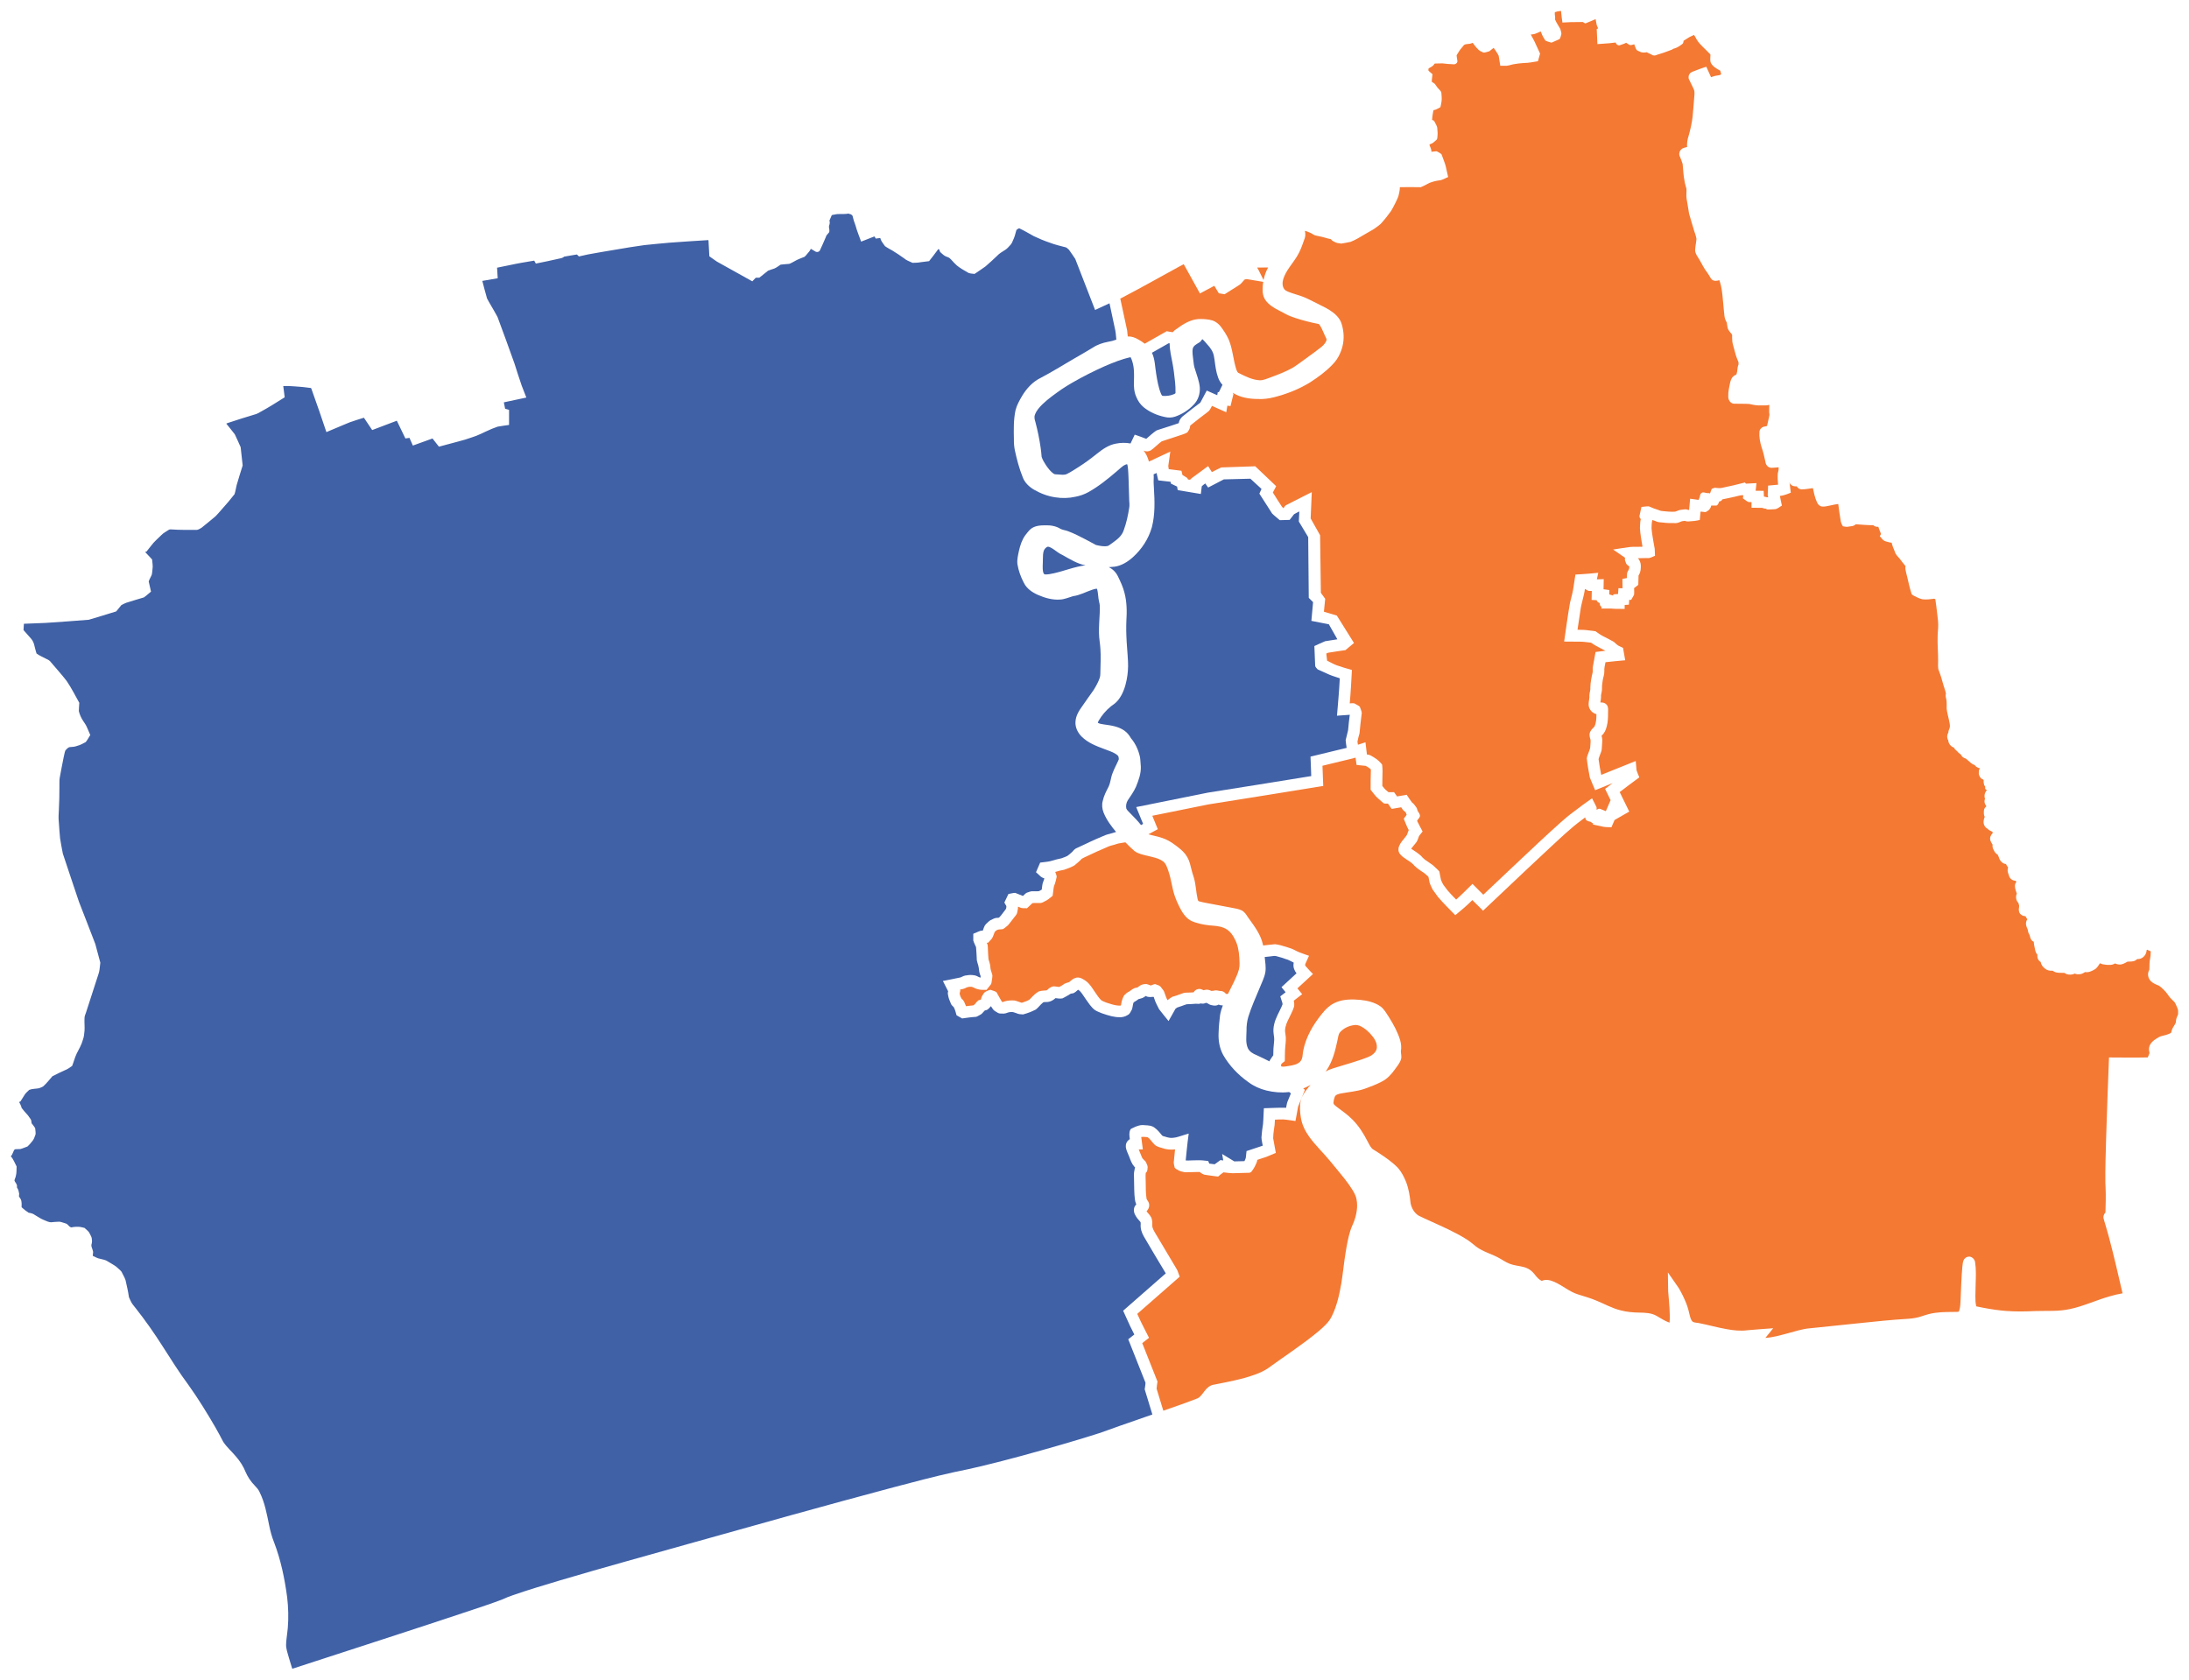<?xml version="1.0" encoding="UTF-8" standalone="no"?>
<!-- Created with Inkscape (http://www.inkscape.org/) -->

<svg
   width="1010"
   height="775.104"
   viewBox="0 0 267.229 205.08"
   version="1.1"
   id="svg5792"
   inkscape:version="1.2 (dc2aedaf03, 2022-05-15)"
   sodipodi:docname="Samut_Sakhon_general_election_results,_2019.svg"
   xmlns:inkscape="http://www.inkscape.org/namespaces/inkscape"
   xmlns:sodipodi="http://sodipodi.sourceforge.net/DTD/sodipodi-0.dtd"
   xmlns="http://www.w3.org/2000/svg"
   xmlns:svg="http://www.w3.org/2000/svg">
  <sodipodi:namedview
     id="namedview5794"
     pagecolor="#ffffff"
     bordercolor="#666666"
     borderopacity="1.0"
     inkscape:pageshadow="2"
     inkscape:pageopacity="0.0"
     inkscape:pagecheckerboard="0"
     inkscape:document-units="mm"
     showgrid="false"
     width="220mm"
     inkscape:zoom="0.34331086"
     inkscape:cx="486.43961"
     inkscape:cy="466.04993"
     inkscape:window-width="1366"
     inkscape:window-height="697"
     inkscape:window-x="-8"
     inkscape:window-y="-8"
     inkscape:window-maximized="1"
     inkscape:current-layer="layer1"
     inkscape:showpageshadow="0"
     inkscape:deskcolor="#d1d1d1" />
  <defs
     id="defs5789" />
  <g
     inkscape:label="Layer 1"
     inkscape:groupmode="layer"
     id="layer1">
    <path
       id="path3927-4-3"
       style="display:inline;fill:#f47933;fill-opacity:1;stroke:none;stroke-width:0.178"
       d="m 218.473,59 c 0.046,0.387 0.099,0.772 0.146,1.159 -0.434,0.163 -0.866,0.351 -1.332,0.397 0.06,0.395 0.166,0.78 0.244,1.172 -0.29,0.164 -0.545,0.438 -0.899,0.446 -0.295,0.033 -0.593,0.019 -0.889,0.034 -0.098,-0.053 -0.191,-0.134 -0.309,-0.109 -0.158,-0.012 -0.294,-0.126 -0.456,-0.096 -0.385,-0.002 -0.771,-0.004 -1.156,-0.005 0,-0.23 0,-0.46 0,-0.69 -0.155,-0.006 -0.325,0.012 -0.468,-0.048 -0.193,-0.136 -0.386,-0.272 -0.579,-0.409 0.014,-0.128 0.029,-0.256 0.043,-0.384 -0.168,0.018 -0.321,-0.009 -0.481,0.049 -0.686,0.176 -1.38,0.312 -2.073,0.456 -0.063,0.152 -0.221,0.248 -0.383,0.255 -0.052,0.172 -0.125,0.338 -0.258,0.464 -0.072,0.066 -0.199,0.014 -0.293,0.033 -0.141,0.002 -0.281,0.007 -0.422,0 -0.052,0.309 -0.261,0.585 -0.545,0.718 -0.086,0.075 -0.183,0.105 -0.295,0.074 -0.158,-0.004 -0.311,-0.057 -0.469,-0.044 -0.031,0.338 -0.061,0.676 -0.092,1.014 -0.419,0.102 -0.848,0.156 -1.278,0.173 -0.188,0.024 -0.38,0.002 -0.556,-0.066 -0.2,0.016 -0.397,0.051 -0.578,0.142 -0.206,0.087 -0.421,0.159 -0.648,0.134 -0.486,0.007 -0.972,6.9e-5 -1.454,-0.067 -0.231,-0.029 -0.472,-0.024 -0.693,-0.094 -0.185,-0.095 -0.386,-0.152 -0.584,-0.214 -0.08,0.324 -0.094,0.657 -0.098,0.99 0.04,0.544 0.135,1.084 0.224,1.616 0.049,0.303 0.102,0.605 0.163,0.905 0.028,0.285 0.012,0.573 0.034,0.859 -0.302,0.104 -0.585,0.319 -0.92,0.276 -0.388,0.009 -0.786,0.003 -1.167,0.022 0.228,0.224 0.333,0.545 0.358,0.857 0.009,0.384 -0.009,0.788 -0.21,1.128 -0.079,0.097 -0.083,0.215 -0.073,0.335 -0.011,0.307 -0.017,0.614 -0.026,0.922 -0.174,0.131 -0.33,0.285 -0.512,0.405 0.002,0.271 0.032,0.547 -0.004,0.814 -0.118,0.207 -0.235,0.415 -0.353,0.622 -0.089,0.019 -0.277,-0.069 -0.244,0.084 -0.012,0.167 -0.023,0.334 -0.034,0.501 -0.171,0.012 -0.343,0.024 -0.514,0.036 -0.002,0.16 -0.004,0.321 -0.005,0.481 -0.484,-0.015 -0.97,0.016 -1.452,-0.026 -0.274,-0.035 -0.552,-0.003 -0.828,-0.017 -0.19,0 -0.381,-0.002 -0.571,-0.002 0.023,-0.112 0.069,-0.216 -0.057,-0.269 -0.116,-0.098 -0.131,-0.267 -0.126,-0.401 -0.171,-0.047 -0.342,-0.162 -0.38,-0.346 -0.207,-0.011 -0.413,-0.022 -0.619,-0.034 0.007,-0.367 0.014,-0.734 0.021,-1.1 -0.15,-0.004 -0.313,0.023 -0.455,-0.025 -0.125,-0.069 -0.266,-0.173 -0.381,-0.22 -0.109,0.874 -0.428,1.704 -0.544,2.576 -0.127,0.802 -0.249,1.604 -0.361,2.408 0.483,-0.002 0.966,0.019 1.444,0.09 0.25,0.035 0.508,0.048 0.752,0.097 0.342,0.244 0.681,0.495 1.064,0.671 0.39,0.211 0.796,0.398 1.175,0.625 0.238,0.19 0.436,0.441 0.732,0.546 0.13,0.062 0.26,0.124 0.391,0.187 0.088,0.503 0.175,1.007 0.263,1.51 -0.802,0.079 -1.605,0.138 -2.405,0.239 -0.066,0.371 -0.174,0.741 -0.143,1.122 0.015,0.386 -0.152,0.745 -0.2,1.123 -0.072,0.385 -0.1,0.776 -0.093,1.168 -0.02,0.292 -0.148,0.572 -0.11,0.867 0,0.214 -0.049,0.424 -0.078,0.635 0.33,-0.028 0.704,0.096 0.855,0.412 0.137,0.282 0.068,0.606 0.08,0.908 -0.002,0.526 -0.014,1.058 -0.153,1.569 -0.096,0.426 -0.274,0.851 -0.611,1.142 -0.068,0.062 0.028,0.166 0.025,0.248 0.084,0.333 -0.004,0.673 -0.006,1.01 -0.027,0.268 0,0.549 -0.121,0.798 -0.096,0.277 -0.223,0.548 -0.29,0.831 0.075,0.626 0.192,1.246 0.311,1.864 0.035,0.119 0.185,-0.039 0.271,-0.045 1.316,-0.534 2.636,-1.06 3.954,-1.589 0.044,0.375 0.054,0.753 0.098,1.127 0.096,0.296 0.227,0.581 0.338,0.872 -0.805,0.589 -1.604,1.186 -2.393,1.796 0.388,0.794 0.777,1.589 1.165,2.383 -0.598,0.342 -1.195,0.685 -1.793,1.027 -0.127,0.295 -0.254,0.589 -0.381,0.884 -0.411,-0.011 -0.829,0.006 -1.228,-0.114 -0.35,-0.075 -0.701,-0.149 -1.052,-0.224 0.092,-0.1 0.058,-0.144 -0.06,-0.176 -0.106,-0.059 -0.177,-0.173 -0.311,-0.177 -0.199,-0.043 -0.436,-0.105 -0.507,-0.322 -0.05,-0.047 0.004,-0.249 -0.077,-0.168 -0.609,0.455 -1.22,0.907 -1.785,1.417 -0.825,0.7 -1.616,1.461 -2.421,2.197 -1.906,1.761 -3.78,3.556 -5.67,5.334 -0.853,0.806 -1.706,1.611 -2.559,2.417 -0.436,-0.431 -0.877,-0.857 -1.308,-1.293 -0.655,0.658 -1.362,1.261 -2.083,1.844 -0.71,-0.737 -1.454,-1.445 -2.114,-2.228 -0.226,-0.297 -0.448,-0.601 -0.658,-0.909 -0.154,-0.363 -0.38,-0.706 -0.42,-1.106 -0.034,-0.148 -0.043,-0.31 -0.093,-0.449 -0.231,-0.227 -0.474,-0.443 -0.752,-0.61 -0.423,-0.281 -0.845,-0.578 -1.173,-0.97 -0.488,-0.443 -1.145,-0.684 -1.556,-1.213 -0.209,-0.271 -0.226,-0.645 -0.093,-0.953 0.16,-0.389 0.443,-0.712 0.705,-1.035 0.141,-0.156 0.275,-0.323 0.322,-0.533 0.044,-0.131 0.097,-0.264 0.148,-0.389 -0.25,-0.438 -0.409,-0.918 -0.607,-1.38 0.117,-0.158 0.234,-0.316 0.351,-0.474 -0.059,-0.126 -0.06,-0.276 -0.176,-0.37 -0.128,-0.099 -0.262,-0.196 -0.347,-0.338 -0.058,-0.063 -0.087,-0.18 -0.158,-0.213 -0.383,0.065 -0.765,0.13 -1.148,0.194 -0.15,-0.215 -0.3,-0.43 -0.45,-0.646 -0.172,0.004 -0.354,0.013 -0.517,-0.035 -0.329,-0.304 -0.694,-0.571 -0.999,-0.899 -0.2,-0.253 -0.4,-0.507 -0.601,-0.76 -0.014,-0.766 0.011,-1.532 0.029,-2.298 -0.014,-0.085 0.032,-0.201 -0.064,-0.248 -0.172,-0.144 -0.366,-0.265 -0.565,-0.369 -0.372,-0.038 -0.743,-0.075 -1.115,-0.113 -0.042,-0.298 -0.085,-0.595 -0.126,-0.893 -0.477,0.149 -0.97,0.239 -1.454,0.366 -0.862,0.209 -1.723,0.418 -2.585,0.626 0.031,0.823 0.062,1.645 0.093,2.468 -4.669,0.775 -9.346,1.5 -14.018,2.254 -2.283,0.462 -4.566,0.923 -6.849,1.384 0.224,0.547 0.449,1.093 0.673,1.64 -0.382,0.208 -0.765,0.415 -1.147,0.623 0.56,0.165 1.141,0.252 1.692,0.451 0.548,0.178 1.048,0.472 1.509,0.814 0.471,0.35 0.952,0.706 1.313,1.174 0.346,0.445 0.542,0.983 0.655,1.53 0.107,0.464 0.244,0.92 0.393,1.372 0.238,0.841 0.251,1.725 0.445,2.575 0.035,0.111 0.059,0.271 0.204,0.277 0.517,0.141 1.032,0.222 1.561,0.323 0.916,0.169 1.831,0.344 2.745,0.52 0.394,0.081 0.815,0.156 1.126,0.434 0.284,0.241 0.434,0.592 0.666,0.878 0.666,0.926 1.373,1.876 1.641,3.005 0.027,0.07 0.022,0.182 0.068,0.222 0.48,-0.042 0.958,-0.121 1.438,-0.153 0.471,0.043 0.921,0.199 1.374,0.328 0.21,0.076 0.419,0.15 0.634,0.21 0.339,0.131 0.645,0.334 0.987,0.46 0.38,0.149 0.768,0.276 1.153,0.413 -0.132,0.325 -0.298,0.635 -0.434,0.958 -0.039,0.103 -0.067,0.228 0.027,0.311 0.276,0.338 0.59,0.642 0.889,0.959 -0.632,0.583 -1.265,1.165 -1.897,1.748 0.193,0.238 0.386,0.476 0.579,0.714 -0.34,0.263 -0.679,0.526 -1.018,0.789 0.046,0.239 0.072,0.49 0.03,0.731 -0.178,0.597 -0.51,1.132 -0.763,1.699 -0.237,0.498 -0.421,1.059 -0.298,1.613 0.109,0.545 0.038,1.1 -0.02,1.646 -0.047,0.564 -0.031,1.131 -0.051,1.696 -0.15,0.139 -0.352,0.233 -0.457,0.414 0.03,0.07 -0.036,0.206 0.037,0.23 0.305,0.085 0.61,-0.029 0.914,-0.058 0.497,-0.082 1.054,-0.164 1.41,-0.558 0.312,-0.366 0.255,-0.874 0.347,-1.316 0.326,-1.652 1.196,-3.145 2.244,-4.443 0.484,-0.616 1.067,-1.189 1.81,-1.474 0.911,-0.366 1.918,-0.361 2.88,-0.278 0.871,0.087 1.763,0.289 2.492,0.794 0.48,0.352 0.752,0.896 1.077,1.379 0.533,0.861 1.026,1.761 1.323,2.734 0.128,0.438 0.175,0.904 0.093,1.355 0,0.335 0.125,0.675 0.011,1.005 -0.141,0.469 -0.474,0.845 -0.751,1.239 -0.424,0.582 -0.92,1.141 -1.575,1.467 -0.691,0.368 -1.427,0.642 -2.162,0.906 -0.932,0.304 -1.917,0.375 -2.875,0.556 -0.262,0.065 -0.601,0.123 -0.718,0.403 -0.092,0.23 -0.142,0.478 -0.163,0.724 0.004,0.237 0.242,0.349 0.393,0.491 0.667,0.514 1.376,0.982 1.959,1.595 0.757,0.766 1.335,1.686 1.821,2.643 0.164,0.302 0.312,0.624 0.548,0.877 0.24,0.184 0.515,0.314 0.76,0.492 0.843,0.554 1.688,1.126 2.393,1.853 0.442,0.501 0.748,1.107 0.997,1.723 0.322,0.829 0.457,1.714 0.55,2.594 0.114,0.598 0.446,1.18 0.967,1.51 0.425,0.227 0.875,0.404 1.309,0.613 1.546,0.708 3.118,1.381 4.561,2.29 0.409,0.259 0.779,0.572 1.152,0.877 0.905,0.69 2.052,0.927 3.014,1.518 0.469,0.284 0.942,0.581 1.481,0.711 0.614,0.163 1.277,0.175 1.85,0.472 0.388,0.198 0.691,0.522 0.944,0.87 0.206,0.245 0.431,0.492 0.729,0.623 0.501,-0.238 1.077,-0.085 1.557,0.13 0.993,0.438 1.824,1.196 2.871,1.52 0.744,0.239 1.5,0.442 2.221,0.749 1.003,0.403 1.951,0.955 3.011,1.205 0.717,0.187 1.476,0.258 2.203,0.267 0.743,0.013 1.533,0.026 2.191,0.419 0.507,0.286 0.993,0.624 1.549,0.81 0.064,-0.555 0.023,-1.116 0.002,-1.672 -0.035,-0.718 -0.114,-1.433 -0.169,-2.15 -0.022,-0.77 -0.022,-1.541 -0.035,-2.312 0.444,0.647 0.904,1.283 1.342,1.933 0.337,0.579 0.634,1.183 0.884,1.805 0.212,0.514 0.34,1.056 0.466,1.597 0.073,0.248 0.147,0.526 0.353,0.697 0.251,0.131 0.547,0.095 0.814,0.169 1.11,0.217 2.199,0.533 3.314,0.725 0.83,0.153 1.681,0.248 2.523,0.137 1.053,-0.093 2.106,-0.171 3.16,-0.245 -0.315,0.396 -0.627,0.793 -0.956,1.177 0.907,-0.05 1.784,-0.31 2.658,-0.539 0.936,-0.238 1.858,-0.571 2.828,-0.638 1.973,-0.203 3.938,-0.4 5.909,-0.612 2.006,-0.214 4.014,-0.421 6.028,-0.542 0.564,-0.038 1.128,-0.123 1.664,-0.31 0.548,-0.183 1.104,-0.353 1.681,-0.421 0.884,-0.125 1.78,-0.093 2.67,-0.114 0.081,-0.012 0.211,-0.004 0.217,-0.118 0.162,-0.454 0.152,-0.945 0.183,-1.42 0.052,-1.297 0.09,-2.595 0.204,-3.888 0.053,-0.369 0.032,-0.79 0.297,-1.085 0.153,-0.164 0.388,-0.253 0.61,-0.237 0.333,0.057 0.606,0.34 0.654,0.674 0.14,0.866 0.098,1.748 0.072,2.62 -0.02,0.515 -0.033,1.004 -0.035,1.52 0,0.421 0.005,0.848 0.108,1.259 1.033,0.219 2.072,0.41 3.124,0.515 0.15,0.015 0.349,0.034 0.518,0.046 1.178,0.093 2.362,0.071 3.541,0.015 1.427,-0.049 2.876,0.068 4.281,-0.25 1.68,-0.359 3.24,-1.107 4.89,-1.568 0.495,-0.142 0.996,-0.263 1.504,-0.347 -0.534,-2.296 -1.057,-4.596 -1.666,-6.873 -0.129,-0.469 -0.269,-0.967 -0.41,-1.445 -0.077,-0.285 -0.194,-0.595 -0.258,-0.897 -0.025,-0.246 0.088,-0.486 0.249,-0.664 0.029,-1.004 0.059,-2.009 0.016,-3.013 -0.004,-0.171 -0.027,-0.386 -0.027,-0.575 -0.024,-1.771 0.042,-3.542 0.087,-5.312 0.1,-3.341 0.226,-6.682 0.356,-10.022 1.575,0.006 3.15,0.03 4.725,-0.004 0.08,-0.171 0.162,-0.343 0.219,-0.523 -0.002,-0.152 -0.076,-0.299 -0.063,-0.456 -0.018,-0.478 0.3,-0.892 0.672,-1.158 0.313,-0.212 0.631,-0.443 1.012,-0.508 0.329,-0.077 0.665,-0.167 0.963,-0.325 0.121,-0.088 0.089,-0.248 0.146,-0.374 0.106,-0.333 0.357,-0.592 0.486,-0.913 0.003,-0.32 0.09,-0.633 0.244,-0.912 0.067,-0.188 0.012,-0.391 0.027,-0.586 -0.041,-0.219 -0.152,-0.423 -0.237,-0.629 -0.078,-0.167 -0.137,-0.349 -0.289,-0.466 -0.263,-0.252 -0.533,-0.504 -0.72,-0.821 -0.295,-0.418 -0.668,-0.781 -1.076,-1.085 -0.34,-0.128 -0.687,-0.273 -0.962,-0.518 -0.311,-0.295 -0.466,-0.76 -0.33,-1.176 0.034,-0.134 0.135,-0.245 0.113,-0.391 -0.002,-0.418 0.011,-0.838 0.093,-1.249 0.051,-0.252 0.07,-0.507 0.07,-0.764 0.038,-0.107 -0.026,-0.13 -0.12,-0.147 -0.106,-0.029 -0.2,-0.111 -0.29,-0.148 -0.124,-0.002 -0.083,0.118 -0.106,0.203 -0.081,0.516 -0.555,0.974 -1.094,0.938 -0.096,0.004 -0.152,0.121 -0.242,0.155 -0.296,0.189 -0.658,0.127 -0.988,0.162 -0.289,0.162 -0.591,0.349 -0.936,0.349 -0.206,8e-5 -0.41,-0.055 -0.6,-0.133 -0.305,0.225 -0.702,0.185 -1.058,0.167 -0.261,-0.026 -0.542,-0.068 -0.768,-0.191 -0.185,0.288 -0.362,0.608 -0.675,0.775 -0.342,0.199 -0.737,0.381 -1.142,0.302 -0.209,0.147 -0.457,0.275 -0.723,0.265 -0.173,0.022 -0.354,-0.004 -0.513,-0.078 -0.318,0.149 -0.702,0.172 -1.032,0.055 -0.117,-0.03 -0.194,-0.162 -0.321,-0.142 -0.399,-0.022 -0.832,0.045 -1.195,-0.159 -0.086,-0.05 -0.162,-0.13 -0.269,-0.105 -0.296,0.019 -0.595,-0.064 -0.826,-0.252 -0.268,-0.197 -0.487,-0.485 -0.537,-0.821 -0.303,-0.166 -0.456,-0.532 -0.388,-0.866 -0.298,-0.316 -0.306,-0.77 -0.405,-1.169 -0.034,-0.137 -0.032,-0.294 -0.048,-0.424 -0.311,-0.127 -0.449,-0.468 -0.491,-0.78 -0.083,-0.186 -0.214,-0.358 -0.217,-0.571 -0.017,-0.199 -0.149,-0.365 -0.195,-0.559 -0.097,-0.275 -0.064,-0.601 0.123,-0.831 -0.085,-0.125 -0.172,-0.25 -0.237,-0.387 -0.38,0.004 -0.78,-0.277 -0.8,-0.678 -0.048,-0.254 0.099,-0.516 -0.012,-0.764 -0.027,-0.096 -0.031,-0.201 -0.124,-0.26 -0.232,-0.289 -0.27,-0.709 -0.119,-1.044 -0.097,-0.302 -0.227,-0.612 -0.227,-0.939 -0.017,-0.184 0.076,-0.367 0.176,-0.506 -0.059,-0.052 -0.074,-0.165 -0.173,-0.139 -0.343,-0.026 -0.643,-0.284 -0.729,-0.616 -0.053,-0.212 -0.174,-0.407 -0.165,-0.633 -0.004,-0.125 0.015,-0.252 0.056,-0.371 -0.11,-0.12 -0.19,-0.272 -0.257,-0.412 -0.425,-0.043 -0.752,-0.402 -0.863,-0.799 -0.046,-0.123 -0.095,-0.257 -0.165,-0.363 -0.221,-0.112 -0.37,-0.323 -0.465,-0.545 -0.124,-0.194 -0.181,-0.433 -0.141,-0.661 -0.119,-0.157 -0.199,-0.343 -0.276,-0.521 -0.101,-0.324 0.056,-0.671 0.288,-0.894 0.005,-0.11 -0.039,-0.173 -0.142,-0.209 -0.118,-0.081 -0.269,-0.111 -0.373,-0.219 -0.172,-0.139 -0.376,-0.255 -0.482,-0.46 -0.189,-0.335 -0.122,-0.753 0.019,-1.092 -0.134,-0.246 -0.109,-0.536 -0.091,-0.805 0.026,-0.184 0.128,-0.355 0.28,-0.463 0.016,-0.116 -0.112,-0.18 -0.139,-0.288 -0.093,-0.201 -0.103,-0.443 -0.012,-0.646 -0.123,-0.338 -0.05,-0.735 0.189,-1.005 0.092,-0.077 -0.083,-0.114 -0.121,-0.168 -0.091,-0.056 -0.023,-0.192 -0.044,-0.283 0,-0.098 -0.12,-0.154 -0.134,-0.257 -0.04,-0.172 -0.085,-0.355 -0.049,-0.532 -0.032,-0.071 -0.068,-0.13 -0.15,-0.148 -0.179,-0.072 -0.297,-0.23 -0.365,-0.404 -0.101,-0.162 -0.094,-0.353 -0.08,-0.534 0,-0.142 0.046,-0.286 0.145,-0.389 -0.26,-0.055 -0.519,-0.188 -0.664,-0.418 -0.349,-0.081 -0.577,-0.381 -0.849,-0.59 -0.106,-0.092 -0.201,-0.204 -0.346,-0.228 -0.207,-0.082 -0.39,-0.238 -0.474,-0.447 -0.215,-0.14 -0.403,-0.321 -0.57,-0.513 -0.128,-0.08 -0.219,-0.205 -0.286,-0.338 -0.376,-0.127 -0.671,-0.492 -0.688,-0.893 -0.182,-0.277 -0.167,-0.645 0.004,-0.923 0.013,-0.21 0.085,-0.408 0.169,-0.598 0.083,-0.363 -0.05,-0.728 -0.117,-1.082 -0.089,-0.415 -0.209,-0.827 -0.25,-1.249 -0.017,-0.389 0.033,-0.785 -0.049,-1.168 -0.064,-0.224 -0.107,-0.464 -0.045,-0.694 -0.062,-0.358 -0.208,-0.677 -0.304,-1.031 -0.16,-0.594 -0.332,-1.186 -0.559,-1.759 -0.156,-0.38 -0.074,-0.794 -0.088,-1.192 0.011,-1.018 -0.096,-2.034 -0.057,-3.052 0.006,-0.219 0.014,-0.438 0.039,-0.656 0.004,-0.067 0.016,-0.209 0.019,-0.305 0.04,-0.593 -0.039,-1.176 -0.114,-1.76 -0.074,-0.583 -0.131,-1.174 -0.226,-1.751 -0.075,-0.039 -0.145,-0.095 -0.231,-0.053 -0.435,0.062 -0.878,0.107 -1.317,0.059 -0.393,-0.073 -0.75,-0.27 -1.104,-0.449 -0.111,-0.075 -0.257,-0.14 -0.272,-0.289 -0.269,-0.809 -0.412,-1.657 -0.632,-2.475 -0.052,-0.275 -0.157,-0.558 -0.084,-0.838 -0.246,-0.298 -0.487,-0.601 -0.715,-0.913 -0.221,-0.256 -0.495,-0.493 -0.583,-0.833 -0.147,-0.367 -0.318,-0.728 -0.397,-1.118 -0.231,0.005 -0.444,-0.099 -0.668,-0.143 -0.218,-0.055 -0.409,-0.187 -0.538,-0.37 -0.082,-0.093 -0.164,-0.187 -0.245,-0.28 0.042,-0.096 0.133,-0.188 0.149,-0.285 -0.112,-0.286 -0.227,-0.57 -0.324,-0.861 -0.224,0.033 -0.453,-0.043 -0.619,-0.196 -0.715,0.01 -1.427,-0.07 -2.14,-0.113 -0.251,0.279 -0.657,0.233 -0.992,0.306 -0.193,0.034 -0.381,-0.041 -0.572,-0.057 -0.16,-0.239 -0.264,-0.511 -0.29,-0.798 -0.12,-0.638 -0.191,-1.291 -0.279,-1.927 -0.332,0.05 -0.664,0.104 -0.99,0.188 -0.33,0.067 -0.667,0.156 -1.005,0.125 -0.291,-0.046 -0.51,-0.282 -0.611,-0.548 -0.256,-0.537 -0.36,-1.127 -0.49,-1.702 -0.473,0.063 -0.945,0.159 -1.423,0.155 -0.229,-0.026 -0.435,-0.173 -0.546,-0.373 -0.221,0.007 -0.459,-0.003 -0.638,-0.146 -0.133,-0.078 -0.224,-0.222 -0.254,-0.364 0.004,0.042 0.009,0.084 0.013,0.125 z m -81.427,43.9 c -0.323,0.038 -0.641,0.108 -0.946,0.222 -0.323,0.09 -0.653,0.157 -0.954,0.311 -0.813,0.344 -1.619,0.703 -2.413,1.089 -0.223,0.108 -0.457,0.202 -0.669,0.328 -0.272,0.309 -0.602,0.558 -0.913,0.825 -0.385,0.217 -0.803,0.372 -1.22,0.514 -0.373,0.076 -0.746,0.155 -1.109,0.272 0.063,0.198 0.169,0.395 0.176,0.603 -0.077,0.384 -0.172,0.765 -0.326,1.125 -0.071,0.302 -0.082,0.615 -0.132,0.921 -0.034,0.109 0.017,0.267 -0.105,0.327 -0.295,0.234 -0.581,0.49 -0.934,0.633 -0.193,0.117 -0.409,0.219 -0.641,0.188 -0.274,0.007 -0.554,-0.018 -0.823,0.015 -0.226,0.199 -0.439,0.415 -0.66,0.621 -0.301,-0.017 -0.624,0.045 -0.898,-0.114 -0.082,-0.016 -0.244,-0.154 -0.204,0.008 0.004,0.221 -0.071,0.425 -0.1,0.634 -0.053,0.283 -0.292,0.469 -0.445,0.697 -0.227,0.285 -0.437,0.587 -0.679,0.858 -0.207,0.158 -0.396,0.352 -0.627,0.472 -0.207,0.033 -0.425,0.011 -0.625,0.071 -0.152,0.062 -0.293,0.16 -0.38,0.3 -0.109,0.265 -0.177,0.555 -0.342,0.791 -0.15,0.166 -0.301,0.332 -0.451,0.498 -0.123,-0.021 -0.207,-0.016 -0.111,0.116 0.102,0.194 0.057,0.421 0.084,0.631 0.024,0.427 0.036,0.839 0.075,1.26 0.094,0.32 0.218,0.637 0.229,0.974 0.011,0.274 0.124,0.564 0.206,0.836 0.099,0.269 -0.012,0.546 -0.031,0.818 -0.035,0.179 -0.024,0.387 -0.168,0.52 -0.157,0.198 -0.314,0.396 -0.471,0.594 -0.363,-0.012 -0.736,0.036 -1.087,-0.082 -0.257,-0.049 -0.472,-0.216 -0.719,-0.285 -0.254,-0.024 -0.522,0.006 -0.746,0.136 -0.21,0.117 -0.448,0.153 -0.681,0.196 0.076,0.163 -0.046,0.332 -0.056,0.496 0.043,0.209 0.115,0.419 0.224,0.601 0.182,0.156 0.337,0.346 0.405,0.579 0.054,0.118 0.101,0.248 0.154,0.359 0.292,-0.046 0.591,-0.071 0.883,-0.103 0.207,-0.099 0.309,-0.321 0.472,-0.474 0.083,-0.1 0.187,-0.17 0.316,-0.192 0.099,-0.011 0.176,-0.042 0.173,-0.156 0.053,-0.256 0.202,-0.473 0.347,-0.684 0.134,-0.182 0.367,-0.222 0.554,-0.328 0.117,-0.038 0.244,-0.102 0.36,-0.027 0.206,0.077 0.435,0.126 0.613,0.254 0.229,0.376 0.414,0.778 0.649,1.15 0.103,0.119 0.259,-0.018 0.378,-0.04 0.369,-0.106 0.761,-0.116 1.143,-0.102 0.263,0.044 0.51,0.157 0.762,0.233 0.097,0.047 0.202,0.055 0.298,0.002 0.27,-0.09 0.542,-0.188 0.789,-0.329 0.285,-0.294 0.555,-0.608 0.893,-0.844 0.162,-0.143 0.366,-0.219 0.58,-0.24 0.202,-0.038 0.41,-0.029 0.612,-0.05 0.178,-0.089 0.282,-0.279 0.472,-0.348 0.176,-0.122 0.394,-0.175 0.605,-0.133 0.165,0.007 0.333,0.062 0.495,0.053 0.224,-0.116 0.447,-0.237 0.643,-0.395 0.18,-0.076 0.368,-0.14 0.554,-0.19 0.232,-0.192 0.451,-0.419 0.748,-0.502 0.33,-0.129 0.704,-0.022 0.987,0.17 0.264,0.149 0.509,0.332 0.703,0.565 0.318,0.347 0.541,0.767 0.82,1.143 0.212,0.297 0.416,0.626 0.696,0.87 0.376,0.194 0.779,0.337 1.187,0.446 0.365,0.11 0.746,0.199 1.13,0.176 0.079,-0.022 0.067,-0.148 0.086,-0.217 0.048,-0.359 0.172,-0.71 0.345,-1.026 0.189,-0.196 0.397,-0.377 0.646,-0.492 0.267,-0.18 0.52,-0.422 0.857,-0.449 0.123,-0.015 0.229,-0.076 0.312,-0.166 0.218,-0.163 0.476,-0.27 0.749,-0.28 0.244,-0.033 0.461,0.1 0.683,0.174 0.174,-0.032 0.324,-0.149 0.504,-0.166 0.11,-0.014 0.21,0.08 0.321,0.097 0.191,0.057 0.372,0.16 0.475,0.337 0.163,0.201 0.343,0.4 0.403,0.659 0.107,0.294 0.197,0.597 0.35,0.871 0.264,-0.172 0.488,-0.431 0.815,-0.482 0.402,-0.111 0.784,-0.28 1.179,-0.41 0.26,-0.051 0.527,-0.025 0.791,-0.046 0.115,-0.005 0.278,-0.014 0.411,-0.025 0.188,-0.36 0.669,-0.522 1.032,-0.334 0.094,0.023 0.179,0.12 0.275,0.054 0.278,-0.084 0.59,-0.039 0.84,0.107 0.126,-0.028 0.254,0.013 0.373,-0.043 0.22,-0.058 0.444,0.008 0.659,0.048 0.294,-0.028 0.595,0.118 0.761,0.357 0.078,-0.004 0.192,0.029 0.253,-0.012 0.47,-0.978 1.031,-1.923 1.332,-2.972 0.128,-0.482 0.065,-0.984 0.045,-1.475 -0.051,-0.797 -0.192,-1.61 -0.596,-2.31 -0.277,-0.559 -0.712,-1.071 -1.309,-1.296 -0.553,-0.232 -1.161,-0.247 -1.75,-0.3 -0.76,-0.092 -1.528,-0.231 -2.226,-0.556 -0.691,-0.362 -1.108,-1.061 -1.447,-1.735 -0.394,-0.78 -0.706,-1.606 -0.861,-2.468 -0.136,-0.642 -0.263,-1.288 -0.478,-1.909 -0.026,-0.077 -0.078,-0.214 -0.116,-0.313 -0.12,-0.33 -0.268,-0.682 -0.584,-0.87 -0.545,-0.373 -1.213,-0.48 -1.834,-0.637 -0.542,-0.133 -1.119,-0.239 -1.579,-0.574 -0.398,-0.333 -0.763,-0.702 -1.124,-1.074 -0.113,0.017 -0.226,0.034 -0.339,0.051 z m 28.355,22.253 c -0.686,0.064 -1.367,0.369 -1.822,0.895 -0.218,0.275 -0.215,0.64 -0.302,0.965 -0.271,1.279 -0.597,2.587 -1.345,3.681 -0.019,0.042 -0.177,0.206 -0.058,0.12 0.57,-0.333 1.226,-0.464 1.846,-0.669 0.806,-0.245 1.639,-0.486 2.422,-0.756 0.416,-0.154 0.847,-0.284 1.236,-0.5 0.35,-0.218 0.687,-0.558 0.706,-0.995 0.022,-0.485 -0.193,-0.945 -0.493,-1.315 -0.434,-0.565 -0.982,-1.067 -1.643,-1.349 -0.175,-0.064 -0.363,-0.093 -0.548,-0.077 z m -5.502,7.36 c -0.256,0.148 -0.541,0.276 -0.804,0.387 0.057,0.078 0.25,0.121 0.18,0.232 -0.267,0.662 -0.547,1.316 -0.802,1.982 -0.108,0.586 -0.216,1.171 -0.324,1.757 -0.5,-0.056 -0.995,-0.161 -1.497,-0.19 -0.342,0.002 -0.684,0 -1.009,0.029 -0.007,0.427 -0.053,0.851 -0.132,1.27 -0.043,0.331 -0.084,0.666 -0.086,0.999 0.109,0.596 0.217,1.192 0.326,1.788 -0.594,0.251 -1.184,0.517 -1.804,0.697 -0.153,0.051 -0.307,0.101 -0.46,0.152 -0.02,0.306 -0.2,0.562 -0.316,0.837 -0.108,0.217 -0.252,0.412 -0.394,0.606 -0.126,0.141 -0.321,0.149 -0.495,0.139 -0.603,0.017 -1.207,0.025 -1.808,0.05 -0.373,-0.021 -0.745,-0.051 -1.115,-0.108 -0.228,0.161 -0.451,0.329 -0.655,0.519 -0.57,-0.081 -1.146,-0.136 -1.711,-0.237 -0.171,-0.092 -0.37,-0.161 -0.498,-0.308 -0.073,-0.039 -0.2,-0.005 -0.293,-0.016 -0.521,0.004 -1.043,0.035 -1.562,0.033 -0.302,-0.076 -0.624,-0.114 -0.883,-0.302 -0.134,-0.064 -0.272,-0.147 -0.356,-0.268 -0.066,-0.282 -0.156,-0.572 -0.089,-0.863 0.045,-0.452 0.09,-0.904 0.135,-1.356 -0.547,0.063 -1.108,0.008 -1.625,-0.187 -0.323,-0.083 -0.679,-0.185 -0.915,-0.447 -0.287,-0.276 -0.48,-0.651 -0.824,-0.864 -0.253,-0.005 -0.511,-0.07 -0.763,-0.015 0.066,0.504 0.131,1.009 0.198,1.513 -0.168,0.002 -0.336,0.004 -0.504,0.005 0.14,0.323 0.26,0.654 0.4,0.976 0.116,0.257 0.408,0.375 0.512,0.642 0.09,0.216 0.227,0.44 0.161,0.684 0.008,0.206 -0.047,0.429 -0.216,0.561 -0.051,0.376 0.004,0.757 -0.004,1.135 0.02,0.688 -0.012,1.384 0.112,2.063 0.142,0.214 0.312,0.433 0.315,0.704 0.025,0.298 -0.13,0.587 -0.327,0.79 0.248,0.313 0.582,0.593 0.657,1.007 0.08,0.303 0.019,0.619 0.061,0.924 0.124,0.442 0.416,0.808 0.633,1.206 0.728,1.242 1.465,2.478 2.208,3.71 0.126,0.201 0.241,0.406 0.307,0.635 0.061,0.166 0.122,0.333 0.182,0.499 -1.727,1.512 -3.453,3.025 -5.179,4.538 0.3,0.682 0.623,1.354 0.97,2.013 0.155,0.303 0.309,0.607 0.464,0.91 -0.276,0.216 -0.551,0.433 -0.827,0.649 0.62,1.564 1.241,3.128 1.861,4.692 -0.031,0.29 -0.097,0.58 -0.108,0.871 0.274,0.896 0.548,1.792 0.821,2.689 1.414,-0.498 2.829,-0.972 4.223,-1.529 0.376,-0.212 0.585,-0.61 0.858,-0.929 0.272,-0.352 0.641,-0.666 1.098,-0.721 1.09,-0.218 2.169,-0.419 3.25,-0.695 0.143,-0.037 0.321,-0.084 0.464,-0.124 0.975,-0.283 1.966,-0.583 2.823,-1.142 2.085,-1.521 4.266,-2.916 6.249,-4.574 0.614,-0.526 1.246,-1.076 1.601,-1.819 0.625,-1.262 0.926,-2.653 1.168,-4.032 0.202,-1.248 0.313,-2.508 0.521,-3.755 0.145,-0.883 0.3,-1.768 0.562,-2.624 0.156,-0.525 0.44,-1.001 0.586,-1.53 0.26,-0.849 0.363,-1.779 0.108,-2.641 -0.183,-0.553 -0.537,-1.024 -0.857,-1.503 -0.71,-0.995 -1.529,-1.905 -2.29,-2.86 -0.827,-1.009 -1.788,-1.907 -2.551,-2.969 -0.496,-0.695 -0.89,-1.481 -1.021,-2.332 -0.124,-0.704 -0.166,-1.437 -0.002,-2.138 0.17,-0.594 0.556,-1.093 0.933,-1.571 0.084,-0.103 0.169,-0.204 0.257,-0.303 -0.033,0.019 -0.066,0.038 -0.098,0.058 z" />
    <path
       id="path3882-5-9"
       style="display:inline;fill:#f47933;fill-opacity:1;stroke:none;stroke-width:0.178;stroke-opacity:1"
       d="m 190.167,1.384 c -0.118,0.035 -0.237,0.071 -0.355,0.106 -0.045,0.298 0.078,0.595 0.027,0.891 0.166,0.41 0.429,0.771 0.642,1.155 0.042,0.208 0.143,0.416 0.128,0.629 -0.066,0.206 -0.092,0.442 -0.228,0.613 -0.326,0.145 -0.652,0.289 -0.979,0.433 -0.25,-0.091 -0.528,-0.128 -0.753,-0.27 -0.201,-0.29 -0.369,-0.601 -0.489,-0.933 -0.034,-0.12 -0.078,-0.217 -0.202,-0.113 -0.229,0.089 -0.448,0.217 -0.687,0.27 -0.131,0.02 -0.263,0.039 -0.395,0.058 0.221,0.395 0.445,0.789 0.621,1.207 0.171,0.371 0.341,0.741 0.512,1.112 -0.086,0.311 -0.173,0.623 -0.26,0.934 -0.574,0.085 -1.143,0.222 -1.727,0.216 -0.438,0.031 -0.876,0.079 -1.307,0.161 -0.348,0.081 -0.694,0.212 -1.057,0.181 -0.169,0 -0.338,0 -0.507,0 -0.068,-0.407 -0.125,-0.818 -0.194,-1.224 -0.168,-0.344 -0.399,-0.651 -0.609,-0.969 -0.188,0.118 -0.341,0.286 -0.518,0.414 -0.24,0.058 -0.479,0.165 -0.727,0.167 -0.255,-0.114 -0.531,-0.219 -0.707,-0.447 -0.234,-0.225 -0.419,-0.493 -0.617,-0.748 -0.234,0.122 -0.497,0.144 -0.755,0.162 -0.142,0.027 -0.307,0.059 -0.377,0.201 -0.242,0.275 -0.476,0.558 -0.654,0.881 -0.052,0.106 -0.161,0.198 -0.174,0.316 0.02,0.224 0.073,0.446 0.098,0.668 0.004,0.255 -0.261,0.435 -0.501,0.393 -0.446,-0.024 -0.894,-0.044 -1.337,-0.111 -0.255,0.004 -0.509,0.007 -0.764,0.017 -0.051,0.01 -0.208,-0.026 -0.231,0.089 -0.152,0.257 -0.449,0.363 -0.685,0.514 -0.015,0.116 -0.071,0.268 0.057,0.34 0.142,0.118 0.284,0.235 0.419,0.361 -0.017,0.305 -0.092,0.604 -0.086,0.91 0.045,0.085 0.167,0.103 0.237,0.169 0.236,0.142 0.316,0.423 0.507,0.611 0.153,0.201 0.41,0.35 0.43,0.626 0.024,0.354 0.072,0.712 0.009,1.066 -0.026,0.219 -0.088,0.432 -0.129,0.648 -0.279,0.134 -0.538,0.329 -0.853,0.368 -0.075,0.392 -0.147,0.8 -0.159,1.192 0.107,0.043 0.254,0.061 0.285,0.191 0.134,0.289 0.35,0.56 0.347,0.893 0.04,0.308 0.052,0.619 0.017,0.927 -0.007,0.141 -0.013,0.311 -0.114,0.416 -0.23,0.19 -0.435,0.433 -0.735,0.511 -0.09,0.03 -0.173,0.084 -0.099,0.181 0.08,0.229 0.204,0.453 0.213,0.699 -0.035,0.132 0.165,0.023 0.242,0.04 0.134,-0.008 0.274,-0.044 0.405,-0.034 0.195,0.121 0.428,0.201 0.585,0.37 0.162,0.469 0.369,0.924 0.5,1.403 0.103,0.457 0.205,0.914 0.308,1.372 -0.372,0.144 -0.716,0.389 -1.125,0.414 -0.398,0.053 -0.787,0.159 -1.16,0.305 -0.355,0.171 -0.696,0.384 -1.063,0.522 -0.849,-0.021 -1.699,-0.009 -2.548,-0.003 0.012,0.36 -0.088,0.708 -0.165,1.057 -0.095,0.304 -0.252,0.585 -0.383,0.875 -0.169,0.329 -0.329,0.667 -0.527,0.979 -0.35,0.483 -0.712,0.958 -1.111,1.401 -0.235,0.302 -0.576,0.488 -0.873,0.721 -0.372,0.26 -0.787,0.449 -1.17,0.691 -0.578,0.339 -1.148,0.702 -1.774,0.948 -0.382,0.07 -0.762,0.166 -1.146,0.215 -0.286,-0.048 -0.592,-0.053 -0.843,-0.218 -0.168,-0.072 -0.326,-0.182 -0.432,-0.324 -0.458,-0.08 -0.893,-0.256 -1.351,-0.338 -0.223,-0.053 -0.457,-0.08 -0.67,-0.162 -0.253,-0.165 -0.519,-0.308 -0.807,-0.4 -0.111,-0.032 -0.216,-0.121 -0.335,-0.1 0.1,0.378 0.052,0.786 -0.114,1.138 -0.231,0.657 -0.457,1.323 -0.828,1.918 -0.557,0.933 -1.352,1.737 -1.694,2.788 -0.129,0.411 -0.15,0.907 0.12,1.267 0.22,0.261 0.571,0.343 0.877,0.461 0.713,0.227 1.439,0.428 2.107,0.772 0.692,0.357 1.399,0.683 2.087,1.048 0.633,0.348 1.262,0.768 1.662,1.383 0.318,0.496 0.415,1.091 0.486,1.665 0.086,0.842 -0.056,1.701 -0.399,2.474 -0.224,0.542 -0.563,1.029 -0.977,1.442 -0.791,0.823 -1.719,1.5 -2.675,2.117 -1.363,0.846 -2.874,1.437 -4.425,1.831 -0.634,0.16 -1.289,0.246 -1.944,0.213 -1.054,-0.008 -2.151,-0.164 -3.056,-0.742 -0.123,-0.08 0.081,0.116 0.04,0.174 -0.117,0.48 -0.235,0.96 -0.353,1.439 -0.126,-0.02 -0.252,-0.039 -0.379,-0.059 -0.045,0.269 -0.09,0.537 -0.135,0.806 -0.582,-0.258 -1.164,-0.516 -1.746,-0.774 -0.12,0.21 -0.212,0.446 -0.381,0.621 -0.393,0.338 -0.829,0.622 -1.23,0.949 -0.351,0.269 -0.702,0.545 -1.041,0.825 -0.027,0.177 -0.046,0.362 -0.148,0.516 -0.078,0.106 -0.123,0.246 -0.22,0.332 -0.392,0.227 -0.841,0.316 -1.261,0.475 -0.614,0.212 -1.239,0.39 -1.851,0.604 -0.457,0.338 -0.85,0.754 -1.308,1.088 -0.271,0.174 -0.633,0.192 -0.919,0.041 0.32,0.365 0.509,0.821 0.643,1.282 0.028,0.134 0.179,-0.038 0.266,-0.049 0.789,-0.371 1.578,-0.741 2.366,-1.112 -0.081,0.59 -0.175,1.174 -0.25,1.762 0.018,0.129 0.037,0.258 0.056,0.387 0.517,0.066 1.034,0.131 1.551,0.198 0.043,0.172 0.087,0.343 0.125,0.517 0.194,0.125 0.411,0.23 0.592,0.367 0.05,0.073 0.044,0.209 0.163,0.189 0.103,0.016 0.213,0.062 0.252,-0.065 0.16,-0.159 0.364,-0.27 0.54,-0.413 0.528,-0.389 1.055,-0.779 1.583,-1.168 0.152,0.244 0.305,0.488 0.458,0.732 0.384,-0.186 0.763,-0.393 1.15,-0.567 1.382,-0.047 2.764,-0.093 4.146,-0.141 0.852,0.81 1.703,1.621 2.555,2.431 -0.135,0.257 -0.27,0.515 -0.405,0.772 0.37,0.579 0.727,1.167 1.108,1.737 0.068,0.059 0.128,0.126 0.195,0.185 0.108,-0.159 0.197,-0.357 0.394,-0.421 1.019,-0.517 2.037,-1.035 3.056,-1.552 -0.046,1.072 -0.092,2.143 -0.138,3.215 0.384,0.686 0.769,1.371 1.153,2.057 0.032,2.343 0.063,4.687 0.094,7.03 0.176,0.243 0.353,0.485 0.529,0.728 -0.052,0.524 -0.105,1.049 -0.157,1.573 0.527,0.158 1.054,0.316 1.581,0.475 0.697,1.116 1.394,2.232 2.09,3.348 -0.348,0.291 -0.696,0.581 -1.045,0.871 -0.704,0.106 -1.413,0.196 -2.114,0.317 -0.079,0.057 -0.267,0.05 -0.211,0.184 0.029,0.261 0.058,0.523 0.087,0.784 0.391,0.187 0.766,0.412 1.172,0.565 0.616,0.205 1.233,0.408 1.86,0.576 -0.076,1.36 -0.143,2.72 -0.267,4.076 0.177,-0.009 0.36,-0.032 0.534,-0.012 0.232,0.141 0.502,0.237 0.698,0.423 0.076,0.25 0.206,0.491 0.237,0.749 -0.096,0.829 -0.212,1.656 -0.274,2.488 -0.088,0.337 -0.197,0.672 -0.253,1.015 0.018,0.128 0.037,0.256 0.055,0.384 0.307,-0.101 0.615,-0.199 0.923,-0.299 0.059,0.498 0.115,0.996 0.176,1.493 0.203,0.01 0.401,0.064 0.569,0.182 0.371,0.207 0.733,0.439 1.025,0.751 0.095,0.095 0.2,0.195 0.264,0.311 0.062,0.521 0.064,1.046 0.033,1.569 -0.009,0.323 -0.015,0.683 -0.011,1.022 0.17,0.228 0.351,0.45 0.583,0.619 0.084,0.066 0.151,0.183 0.274,0.147 0.192,-0.002 0.383,-0.004 0.575,-0.007 0.122,0.174 0.243,0.348 0.365,0.523 0.391,-0.066 0.782,-0.133 1.174,-0.199 0.223,0.31 0.418,0.643 0.654,0.94 0.236,0.154 0.379,0.403 0.543,0.624 0.111,0.151 0.084,0.355 0.206,0.5 0.117,0.186 0.293,0.397 0.195,0.63 -0.064,0.158 -0.202,0.269 -0.289,0.415 -0.081,0.08 0.042,0.184 0.063,0.273 0.182,0.372 0.385,0.732 0.575,1.099 -0.133,0.194 -0.305,0.358 -0.435,0.553 -0.118,0.332 -0.217,0.689 -0.474,0.946 -0.161,0.202 -0.336,0.393 -0.484,0.605 0.484,0.344 1.025,0.627 1.405,1.097 0.455,0.449 1.07,0.698 1.51,1.165 0.178,0.175 0.387,0.332 0.528,0.537 0.073,0.353 0.112,0.693 0.203,1.039 0.119,0.263 0.231,0.532 0.421,0.753 0.227,0.33 0.48,0.64 0.757,0.929 0.215,0.235 0.44,0.462 0.663,0.69 0.695,-0.606 1.333,-1.273 1.995,-1.914 0.445,0.436 0.88,0.881 1.321,1.321 2.263,-2.133 4.516,-4.277 6.789,-6.4 0.866,-0.792 1.716,-1.602 2.598,-2.377 0.507,-0.442 1.029,-0.906 1.584,-1.304 0.76,-0.574 1.516,-1.155 2.301,-1.694 0.179,0.364 0.387,0.714 0.552,1.085 0.006,0.116 0.012,0.233 0.018,0.347 0.116,-0.146 0.34,-0.208 0.504,-0.108 0.205,0.083 0.41,0.165 0.614,0.248 0.194,-0.448 0.387,-0.896 0.581,-1.343 -0.224,-0.458 -0.448,-0.917 -0.673,-1.375 0.308,-0.236 0.617,-0.473 0.925,-0.709 -0.712,0.29 -1.425,0.579 -2.137,0.87 -0.215,-0.522 -0.449,-1.02 -0.652,-1.551 -0.137,-0.774 -0.296,-1.548 -0.366,-2.331 0.012,-0.252 0.142,-0.477 0.215,-0.714 0.083,-0.254 0.223,-0.498 0.21,-0.772 0.012,-0.26 0.052,-0.523 0.031,-0.782 -0.107,-0.325 -0.203,-0.704 -0.019,-1.021 0.115,-0.251 0.344,-0.416 0.514,-0.625 0.173,-0.41 0.221,-0.863 0.219,-1.294 -0.018,-0.071 0.057,-0.215 -0.059,-0.213 -0.52,-0.152 -0.915,-0.669 -0.89,-1.216 0.008,-0.365 0.128,-0.722 0.093,-1.089 0.012,-0.314 0.152,-0.615 0.117,-0.932 0.012,-0.637 0.142,-1.265 0.289,-1.882 -0.007,-0.331 -0.006,-0.664 0.082,-0.985 0.096,-0.488 0.177,-0.979 0.265,-1.469 0.401,-0.051 0.802,-0.102 1.202,-0.153 -0.501,-0.27 -1.023,-0.505 -1.5,-0.816 -0.118,-0.078 -0.222,-0.195 -0.375,-0.184 -0.475,-0.064 -0.952,-0.119 -1.432,-0.11 -0.576,-0.013 -1.153,-0.015 -1.729,-0.013 0.23,-1.575 0.435,-3.154 0.712,-4.721 0.161,-0.673 0.362,-1.339 0.446,-2.028 0.076,-0.476 0.147,-0.953 0.217,-1.43 0.601,-0.034 1.178,-0.068 1.78,-0.121 0.318,-0.029 0.675,-0.064 1.009,-0.096 -0.057,0.267 -0.113,0.535 -0.17,0.802 0.279,-0.009 0.558,-0.017 0.838,-0.025 -0.008,0.412 -0.015,0.823 -0.023,1.235 0.236,0.033 0.472,0.064 0.708,0.094 -0.004,0.176 -0.008,0.353 -0.012,0.529 0.162,0.051 0.325,0.102 0.487,0.153 -0.037,-0.148 0.046,-0.182 0.18,-0.168 0.136,-0.009 0.272,-0.019 0.408,-0.029 0.016,-0.237 0.032,-0.473 0.049,-0.71 0.166,0.004 0.332,0.007 0.498,0.011 -0.012,-0.381 -0.013,-0.762 -0.013,-1.143 0.182,-0.036 0.365,-0.073 0.548,-0.109 0.011,-0.225 -0.007,-0.459 0.043,-0.678 0.084,-0.211 0.266,-0.398 0.243,-0.639 0.036,-0.094 -0.031,-0.148 -0.108,-0.186 -0.177,-0.097 -0.298,-0.27 -0.339,-0.466 -0.077,-0.154 -0.111,-0.334 -0.061,-0.501 -0.487,-0.337 -0.974,-0.674 -1.461,-1.01 0.679,-0.097 1.354,-0.226 2.035,-0.307 0.453,-0.048 0.909,-0.01 1.363,-0.03 0.127,0.012 0.235,0.01 0.164,-0.143 -0.111,-0.713 -0.256,-1.425 -0.289,-2.147 0.025,-0.368 0.011,-0.743 0.106,-1.103 -0.173,-0.127 -0.205,-0.371 -0.119,-0.558 0.065,-0.305 0.13,-0.61 0.195,-0.914 0.304,-0.016 0.61,-0.089 0.914,-0.066 0.403,0.181 0.815,0.339 1.239,0.465 0.168,0.08 0.348,0.111 0.532,0.118 0.42,0.047 0.843,0.081 1.266,0.066 0.207,0.03 0.381,-0.106 0.572,-0.16 0.25,-0.092 0.519,-0.085 0.779,-0.127 0.167,-0.028 0.317,0.052 0.477,0.081 0.095,-0.01 0.031,-0.18 0.064,-0.252 0.034,-0.376 0.068,-0.751 0.102,-1.127 0.346,0.045 0.691,0.094 1.036,0.143 0.038,-0.152 0.141,-0.282 0.157,-0.439 0.023,-0.167 0.078,-0.356 0.245,-0.434 0.208,-0.107 0.432,0.027 0.648,0.043 0.116,0.013 0.237,-0.03 0.336,0.052 0.072,-0.191 0.144,-0.382 0.216,-0.573 0.185,-0.066 0.376,-0.18 0.577,-0.11 0.289,0.036 0.583,0.031 0.864,-0.052 0.402,-0.085 0.805,-0.169 1.192,-0.26 0.479,-0.109 0.952,-0.238 1.429,-0.354 0.056,0.098 0.118,0.185 0.243,0.139 0.386,-0.021 0.772,-0.041 1.159,-0.061 -0.034,0.311 -0.069,0.622 -0.104,0.932 0.327,0.004 0.655,0.007 0.982,0.011 0.011,0.23 0.012,0.47 0.029,0.693 0.164,0.017 0.312,0.099 0.478,0.097 0.112,0.039 -0.02,-0.111 -0.004,-0.174 -0.024,-0.24 0.018,-0.482 0.016,-0.723 0.007,-0.177 0.015,-0.354 0.021,-0.531 0.406,-0.046 0.814,-0.068 1.22,-0.113 -0.045,-0.463 -0.077,-0.933 -0.033,-1.396 0.04,-0.193 0.114,-0.381 0.097,-0.581 0.031,-0.121 0.005,-0.178 -0.129,-0.134 -0.282,0.018 -0.565,0.059 -0.847,0.044 -0.351,-0.053 -0.601,-0.382 -0.634,-0.724 -0.135,-0.602 -0.262,-1.209 -0.473,-1.791 -0.19,-0.616 -0.309,-1.266 -0.256,-1.911 0.046,-0.327 0.339,-0.581 0.663,-0.613 0.086,-0.03 0.207,-0.025 0.269,-0.078 0.067,-0.363 0.167,-0.719 0.239,-1.068 0.032,-0.163 0.079,-0.327 0.023,-0.49 -0.026,-0.333 0.011,-0.67 0.009,-1.004 -0.357,0.111 -0.736,0.049 -1.103,0.064 -0.373,0.015 -0.744,-0.036 -1.105,-0.125 -0.28,-0.074 -0.575,-0.059 -0.847,-0.068 -0.436,-0.015 -0.872,0.004 -1.307,-0.015 -0.404,-0.059 -0.662,-0.476 -0.649,-0.865 -0.025,-0.603 0.121,-1.196 0.247,-1.781 0.08,-0.341 0.26,-0.686 0.593,-0.837 0.09,-0.029 0.17,-0.072 0.185,-0.176 0.116,-0.352 0.057,-0.748 0.219,-1.087 0.027,-0.17 0.021,-0.348 -0.066,-0.5 -0.191,-0.44 -0.333,-0.899 -0.444,-1.366 -0.076,-0.325 -0.196,-0.641 -0.238,-0.973 -0.029,-0.281 -0.018,-0.564 -0.028,-0.846 -0.221,-0.281 -0.503,-0.545 -0.563,-0.914 -0.042,-0.18 -0.052,-0.366 -0.078,-0.547 -0.159,-0.265 -0.267,-0.559 -0.298,-0.867 -0.06,-0.406 -0.067,-0.818 -0.121,-1.226 -0.084,-0.809 -0.118,-1.628 -0.299,-2.424 -0.054,-0.227 -0.126,-0.448 -0.195,-0.671 -0.291,0.087 -0.646,0.149 -0.898,-0.065 -0.188,-0.166 -0.272,-0.415 -0.417,-0.616 -0.057,-0.09 -0.124,-0.192 -0.172,-0.259 -0.382,-0.471 -0.628,-1.028 -0.936,-1.546 -0.216,-0.362 -0.51,-0.712 -0.539,-1.15 0.014,-0.471 0.134,-0.932 0.165,-1.401 -0.058,-0.455 -0.269,-0.87 -0.377,-1.313 -0.171,-0.591 -0.36,-1.178 -0.523,-1.772 -0.113,-0.617 -0.185,-1.242 -0.308,-1.858 -0.055,-0.388 0.012,-0.781 -0.012,-1.17 -0.079,-0.319 -0.19,-0.63 -0.234,-0.957 -0.147,-0.683 -0.153,-1.385 -0.231,-2.077 -0.105,-0.343 -0.231,-0.68 -0.38,-1.006 -0.13,-0.39 0.121,-0.845 0.514,-0.957 0.132,-0.05 0.272,-0.075 0.408,-0.113 -0.022,-0.452 0.029,-0.909 0.18,-1.337 0.214,-0.767 0.399,-1.545 0.492,-2.336 0.07,-0.9 0.167,-1.798 0.225,-2.698 0.011,-0.264 0.018,-0.541 -0.123,-0.776 -0.184,-0.399 -0.39,-0.788 -0.574,-1.187 -0.04,-0.215 -0.022,-0.456 0.135,-0.622 0.171,-0.242 0.489,-0.271 0.739,-0.393 0.418,-0.168 0.844,-0.313 1.271,-0.454 0.194,0.428 0.382,0.859 0.582,1.284 0.337,-0.152 0.703,-0.213 1.066,-0.262 0.094,-0.056 0.226,-0.097 0.142,-0.226 -0.036,-0.107 -0.047,-0.237 -0.105,-0.328 -0.417,-0.219 -0.857,-0.469 -1.102,-0.886 -0.153,-0.291 -0.092,-0.633 -0.081,-0.947 0.026,-0.092 -0.012,-0.161 -0.084,-0.22 -0.519,-0.564 -1.143,-1.039 -1.564,-1.688 -0.122,-0.202 -0.209,-0.426 -0.359,-0.61 -0.23,0.136 -0.492,0.208 -0.712,0.365 -0.187,0.118 -0.372,0.243 -0.562,0.354 -0.004,0.162 -0.043,0.356 -0.202,0.433 -0.317,0.234 -0.655,0.464 -1.048,0.541 -0.153,0.143 -0.374,0.162 -0.556,0.254 -0.465,0.189 -0.948,0.331 -1.425,0.478 -0.213,0.12 -0.498,0.134 -0.688,-0.036 -0.179,-0.104 -0.385,-0.154 -0.556,-0.273 -0.286,0.047 -0.598,0.077 -0.859,-0.077 -0.152,-0.075 -0.341,-0.104 -0.431,-0.266 -0.11,-0.197 -0.17,-0.419 -0.248,-0.63 -0.171,0.052 -0.353,0.113 -0.53,0.099 -0.151,-0.098 -0.324,-0.162 -0.456,-0.287 -0.247,0.141 -0.528,0.215 -0.794,0.309 -0.225,0.051 -0.436,-0.127 -0.495,-0.338 -0.512,0.073 -1.044,0.12 -1.545,0.147 -0.227,0.016 -0.455,0.031 -0.682,0.047 -0.027,-0.611 -0.054,-1.222 -0.08,-1.834 0.081,-0.046 0.224,-0.068 0.132,-0.175 -0.114,-0.217 -0.179,-0.453 -0.207,-0.695 -0.02,-0.114 -0.04,-0.229 -0.059,-0.343 -0.424,0.172 -0.844,0.355 -1.267,0.53 -0.105,-0.053 -0.203,-0.135 -0.306,-0.181 -0.667,0.027 -1.335,-0.007 -2.002,0.043 -0.161,0.007 -0.322,0.014 -0.483,0.021 -0.054,-0.473 -0.135,-0.944 -0.171,-1.419 -0.13,0.02 -0.26,0.041 -0.39,0.061 z m -46.401,31.269 c -2.237,1.229 -4.463,2.478 -6.724,3.664 -0.092,0.048 -0.186,0.093 -0.281,0.136 0.276,1.311 0.572,2.618 0.845,3.929 0.025,0.23 0.037,0.476 0.071,0.697 0.451,-0.021 0.888,0.134 1.27,0.363 0.279,0.152 0.551,0.321 0.798,0.523 0.894,-0.508 1.788,-1.015 2.682,-1.523 0.244,0.04 0.491,0.091 0.733,0.124 0.243,-0.298 0.599,-0.467 0.898,-0.701 0.743,-0.522 1.615,-0.938 2.543,-0.916 0.464,0.006 0.933,0.045 1.381,0.169 0.54,0.169 0.96,0.583 1.262,1.048 0.38,0.544 0.735,1.118 0.927,1.759 0.337,1.022 0.416,2.103 0.739,3.128 0.071,0.2 0.139,0.452 0.368,0.521 0.792,0.392 1.612,0.812 2.512,0.857 0.484,0.011 0.92,-0.226 1.369,-0.371 0.89,-0.329 1.765,-0.666 2.615,-1.132 0.609,-0.374 1.171,-0.817 1.753,-1.231 0.609,-0.449 1.23,-0.885 1.821,-1.357 0.259,-0.24 0.541,-0.512 0.601,-0.876 -0.042,-0.224 -0.193,-0.411 -0.267,-0.625 -0.208,-0.432 -0.359,-0.909 -0.679,-1.275 -0.258,-0.057 -0.524,-0.099 -0.783,-0.163 -0.921,-0.212 -1.834,-0.467 -2.718,-0.801 -0.449,-0.173 -0.85,-0.444 -1.285,-0.647 -0.669,-0.34 -1.36,-0.734 -1.779,-1.379 -0.231,-0.362 -0.309,-0.798 -0.296,-1.222 -0.004,-0.314 0.02,-0.628 0.07,-0.937 -0.67,-0.108 -1.337,-0.233 -2.008,-0.336 -0.118,0.033 -0.268,0.005 -0.334,0.131 -0.216,0.235 -0.404,0.51 -0.695,0.659 -0.559,0.353 -1.118,0.705 -1.676,1.058 -0.235,-0.039 -0.471,-0.078 -0.706,-0.117 -0.184,-0.305 -0.368,-0.61 -0.551,-0.914 -0.585,0.312 -1.169,0.623 -1.754,0.935 -0.66,-1.192 -1.32,-2.384 -1.98,-3.576 -0.247,0.132 -0.493,0.264 -0.74,0.396 z m 10.361,0.009 c -0.218,0.002 -0.436,0.004 -0.654,0.007 0.252,0.421 0.444,0.876 0.673,1.31 0.043,0.057 0.113,0.313 0.124,0.125 0.112,-0.503 0.291,-0.992 0.54,-1.443 -0.228,-5.3e-4 -0.455,0.002 -0.683,0.002 z" />
    <path
       id="path3882-7-2"
       style="display:inline;fill:#4061a6;fill-opacity:1;stroke:none;stroke-width:0.178"
       d="m 103.316,26.115 c -0.471,0.059 -0.953,-0.042 -1.418,0.081 -0.115,0.031 -0.259,0.026 -0.357,0.079 -0.095,0.222 -0.196,0.434 -0.286,0.659 0.071,0.195 0.04,0.402 -0.029,0.592 -0.081,0.199 0.032,0.406 0.024,0.611 0.002,0.109 0.003,0.219 -0.088,0.294 -0.126,0.166 -0.304,0.302 -0.348,0.517 -0.218,0.558 -0.488,1.096 -0.731,1.642 -0.12,0.204 -0.415,0.229 -0.594,0.087 -0.165,-0.105 -0.341,-0.197 -0.509,-0.298 -0.076,0.206 -0.219,0.374 -0.364,0.534 -0.061,0.074 -0.156,0.194 -0.235,0.281 -0.081,0.099 -0.173,0.186 -0.302,0.215 -0.379,0.144 -0.755,0.295 -1.105,0.501 -0.194,0.097 -0.411,0.241 -0.631,0.309 -0.347,0.034 -0.701,0.046 -1.043,0.094 -0.259,0.159 -0.497,0.362 -0.78,0.479 -0.255,0.092 -0.508,0.152 -0.756,0.26 -0.357,0.285 -0.713,0.57 -1.07,0.855 -0.144,0.008 -0.302,-0.019 -0.437,0.01 -0.139,0.144 -0.278,0.288 -0.417,0.432 -1.443,-0.807 -2.885,-1.617 -4.333,-2.415 -0.303,-0.213 -0.606,-0.425 -0.908,-0.638 -0.037,-0.609 -0.059,-1.218 -0.101,-1.812 0.017,-0.14 -0.031,-0.204 -0.173,-0.159 -1.522,0.102 -3.045,0.185 -4.566,0.306 -1.03,0.104 -2.064,0.174 -3.091,0.297 -1.166,0.159 -2.328,0.348 -3.487,0.55 -1.13,0.195 -2.264,0.372 -3.391,0.586 -0.373,0.083 -0.745,0.166 -1.118,0.248 -0.082,-0.079 -0.17,-0.151 -0.244,-0.238 -0.519,0.09 -1.045,0.164 -1.559,0.263 -0.156,0.149 -0.367,0.199 -0.573,0.232 -0.959,0.211 -1.915,0.435 -2.88,0.613 -0.067,-0.12 -0.134,-0.239 -0.202,-0.359 -1.003,0.166 -2.007,0.332 -3.001,0.55 -0.51,0.104 -1.02,0.209 -1.531,0.313 0.026,0.43 0.052,0.86 0.078,1.29 -0.626,0.107 -1.252,0.215 -1.879,0.323 0.183,0.719 0.371,1.428 0.576,2.143 0.144,0.3 0.33,0.581 0.492,0.873 0.264,0.462 0.542,0.919 0.788,1.39 0.704,1.897 1.404,3.795 2.077,5.703 0.294,0.894 0.56,1.797 0.877,2.684 0.188,0.483 0.377,0.966 0.565,1.449 -0.916,0.196 -1.832,0.387 -2.747,0.585 0.052,0.259 0.104,0.518 0.155,0.776 0.161,0.048 0.322,0.096 0.482,0.145 0,0.613 0,1.225 0,1.838 -0.47,0.076 -0.928,0.12 -1.392,0.21 -0.473,0.162 -0.936,0.35 -1.385,0.568 -0.575,0.26 -1.139,0.551 -1.745,0.734 -0.557,0.203 -1.124,0.375 -1.699,0.517 -0.78,0.209 -1.559,0.417 -2.339,0.626 -0.264,-0.332 -0.52,-0.67 -0.785,-1.001 -0.802,0.282 -1.597,0.579 -2.398,0.865 -0.138,-0.314 -0.276,-0.627 -0.414,-0.941 -0.166,0.024 -0.332,0.049 -0.498,0.073 -0.348,-0.723 -0.697,-1.445 -1.045,-2.167 -1.004,0.376 -2.009,0.753 -3.008,1.142 -0.336,-0.502 -0.673,-1.004 -1.01,-1.506 -0.573,0.164 -1.135,0.363 -1.701,0.549 -0.518,0.201 -1.019,0.431 -1.539,0.642 -0.447,0.188 -0.893,0.376 -1.34,0.564 -0.578,-1.709 -1.149,-3.42 -1.769,-5.114 -0.055,-0.084 -0.037,-0.258 -0.148,-0.273 -0.641,-0.089 -1.284,-0.161 -1.931,-0.195 -0.472,-0.041 -0.945,-0.054 -1.418,-0.045 0.058,0.459 0.116,0.919 0.174,1.378 -0.948,0.591 -1.887,1.199 -2.87,1.733 -0.265,0.145 -0.523,0.311 -0.821,0.376 -1.069,0.329 -2.142,0.646 -3.2,1.01 -0.062,0.05 -0.31,0.048 -0.2,0.145 0.333,0.417 0.677,0.828 0.999,1.253 0.237,0.525 0.497,1.042 0.716,1.574 0.082,0.744 0.164,1.488 0.245,2.232 -0.249,0.806 -0.512,1.609 -0.739,2.421 -0.083,0.352 -0.139,0.733 -0.253,1.086 -0.475,0.608 -0.968,1.202 -1.488,1.771 -0.289,0.322 -0.562,0.664 -0.874,0.964 -0.557,0.454 -1.102,0.925 -1.668,1.367 -0.219,0.119 -0.437,0.295 -0.703,0.255 -0.964,-0.004 -1.929,0.023 -2.892,-0.05 -0.155,-0.009 -0.32,-0.032 -0.45,0.074 -0.292,0.211 -0.633,0.359 -0.876,0.632 -0.41,0.413 -0.87,0.783 -1.213,1.258 -0.195,0.247 -0.391,0.494 -0.586,0.741 -0.098,0.019 -0.231,0.026 -0.101,0.112 0.268,0.274 0.526,0.558 0.786,0.84 0.025,0.4 0.124,0.801 0.048,1.202 -0.031,0.234 -0.031,0.479 -0.1,0.704 -0.115,0.264 -0.277,0.508 -0.36,0.784 0.094,0.413 0.187,0.829 0.28,1.243 -0.291,0.232 -0.561,0.494 -0.865,0.705 -0.728,0.222 -1.453,0.429 -2.17,0.66 -0.189,0.095 -0.397,0.161 -0.575,0.271 -0.212,0.26 -0.424,0.52 -0.637,0.78 -1.115,0.339 -2.227,0.692 -3.345,1.018 -1.751,0.135 -3.502,0.274 -5.255,0.384 -0.89,0.035 -1.78,0.071 -2.671,0.106 -0.017,0.257 -0.037,0.513 -0.046,0.771 0.324,0.359 0.648,0.72 0.96,1.09 0.198,0.245 0.319,0.546 0.38,0.854 0.083,0.305 0.149,0.615 0.248,0.915 0.376,0.279 0.815,0.452 1.225,0.674 0.214,0.087 0.42,0.217 0.551,0.414 0.638,0.76 1.312,1.492 1.914,2.281 0.298,0.434 0.558,0.895 0.818,1.353 0.24,0.432 0.475,0.868 0.713,1.301 -0.014,0.339 -0.058,0.678 -0.056,1.016 0.106,0.427 0.287,0.835 0.532,1.201 0.067,0.102 0.168,0.248 0.246,0.37 0.204,0.309 0.312,0.669 0.472,1.002 0.049,0.113 0.099,0.226 0.148,0.34 -0.189,0.286 -0.339,0.604 -0.558,0.866 -0.336,0.18 -0.673,0.369 -1.046,0.461 -0.269,0.106 -0.556,0.133 -0.842,0.146 -0.261,0.002 -0.42,0.238 -0.588,0.401 -0.113,0.272 -0.141,0.57 -0.218,0.853 -0.18,0.822 -0.311,1.65 -0.477,2.48 -0.068,0.375 -0.021,0.758 -0.04,1.136 -0.003,0.924 -0.012,1.849 -0.066,2.772 -0.023,0.5 -0.066,1.002 -0.007,1.501 0.051,0.674 0.085,1.335 0.154,2.003 0.114,0.621 0.201,1.24 0.336,1.857 0.657,1.962 1.301,3.927 1.968,5.885 0.665,1.719 1.342,3.434 1.997,5.157 0.204,0.761 0.409,1.521 0.612,2.282 -0.036,0.284 -0.061,0.546 -0.097,0.836 -0.04,0.385 -0.206,0.741 -0.311,1.11 -0.449,1.377 -0.882,2.757 -1.337,4.133 -0.094,0.246 -0.201,0.495 -0.187,0.764 -0.026,0.484 0.035,0.97 0.004,1.454 -0.04,0.379 -0.063,0.765 -0.203,1.124 -0.158,0.598 -0.481,1.129 -0.755,1.678 -0.231,0.484 -0.358,1.008 -0.554,1.506 -0.287,0.209 -0.581,0.413 -0.916,0.539 -0.505,0.227 -1,0.473 -1.494,0.722 -0.354,0.418 -0.699,0.85 -1.104,1.22 -0.157,0.116 -0.352,0.17 -0.528,0.244 -0.398,0.075 -0.818,0.052 -1.199,0.202 -0.23,0.221 -0.485,0.427 -0.634,0.716 -0.146,0.231 -0.293,0.462 -0.439,0.694 -0.095,0.036 -0.226,0.057 -0.106,0.165 0.1,0.2 0.208,0.402 0.251,0.622 0.189,0.24 0.399,0.515 0.598,0.715 0.191,0.193 0.336,0.427 0.493,0.647 0.131,0.148 0.079,0.362 0.141,0.534 0.144,0.194 0.316,0.375 0.425,0.59 0.012,0.252 0.077,0.508 0.043,0.757 -0.113,0.301 -0.201,0.623 -0.43,0.861 -0.167,0.213 -0.346,0.425 -0.546,0.605 -0.298,0.103 -0.587,0.246 -0.893,0.319 -0.206,0.014 -0.418,-0.008 -0.621,0.023 -0.152,0.05 -0.174,0.236 -0.243,0.362 -0.071,0.179 -0.15,0.357 -0.286,0.497 0.324,0.359 0.482,0.825 0.71,1.244 -0.019,0.398 0.01,0.804 -0.103,1.191 -0.031,0.184 -0.141,0.348 -0.162,0.532 0.074,0.182 0.221,0.339 0.292,0.528 0.062,0.129 -0.049,0.308 0.075,0.414 0.137,0.193 0.155,0.438 0.21,0.66 0.007,0.119 -0.042,0.246 -0.016,0.359 0.144,0.187 0.286,0.393 0.297,0.637 0.04,0.217 0.004,0.438 0.015,0.656 0.264,0.242 0.545,0.47 0.846,0.665 0.267,0.046 0.542,0.101 0.761,0.271 0.383,0.231 0.755,0.487 1.176,0.648 0.256,0.111 0.52,0.237 0.802,0.252 0.333,-0.03 0.667,-0.062 1.001,-0.07 0.209,0.004 0.403,0.105 0.606,0.152 0.159,0.055 0.339,0.084 0.447,0.225 0.133,0.117 0.247,0.293 0.432,0.317 0.343,-0.075 0.699,-0.087 1.048,-0.06 0.187,0.036 0.381,0.07 0.561,0.123 0.222,0.226 0.522,0.397 0.641,0.705 0.119,0.222 0.26,0.448 0.257,0.709 0.037,0.213 0.01,0.428 -0.055,0.632 -0.051,0.373 0.281,0.689 0.19,1.065 -0.011,0.099 -0.02,0.199 -0.024,0.299 0.289,0.122 0.555,0.31 0.873,0.355 0.324,0.093 0.678,0.123 0.957,0.329 0.339,0.21 0.698,0.392 1.019,0.629 0.216,0.205 0.461,0.387 0.652,0.613 0.16,0.342 0.367,0.665 0.492,1.021 0.159,0.698 0.324,1.396 0.423,2.106 0.073,0.208 0.196,0.396 0.282,0.6 0.151,0.296 0.393,0.53 0.585,0.799 1.163,1.475 2.24,3.016 3.248,4.6 1.02,1.583 2.003,3.176 3.13,4.686 1.202,1.679 2.283,3.44 3.319,5.224 0.331,0.572 0.636,1.159 0.944,1.743 0.439,0.667 1.053,1.19 1.561,1.802 0.491,0.566 0.905,1.203 1.178,1.902 0.263,0.603 0.636,1.155 1.096,1.626 0.233,0.248 0.474,0.498 0.607,0.817 0.635,1.271 0.882,2.681 1.167,4.06 0.141,0.701 0.328,1.393 0.595,2.057 0.826,2.151 1.292,4.423 1.599,6.701 0.147,1.261 0.185,2.538 0.077,3.803 -0.042,0.45 -0.111,0.897 -0.159,1.346 -0.005,0.068 -0.023,0.241 -0.028,0.306 -0.019,0.232 -0.032,0.49 0.011,0.738 0.064,0.405 0.202,0.792 0.307,1.187 0.041,0.136 0.095,0.321 0.142,0.477 0.09,0.298 0.182,0.595 0.275,0.892 7.334,-2.393 14.676,-4.749 21.993,-7.193 1.227,-0.415 2.461,-0.813 3.669,-1.281 0.416,-0.198 0.845,-0.365 1.282,-0.511 1.906,-0.665 3.843,-1.235 5.776,-1.817 5.252,-1.558 10.536,-3.001 15.808,-4.491 8.308,-2.331 16.615,-4.666 24.954,-6.886 2.43,-0.64 4.86,-1.286 7.314,-1.829 1.138,-0.235 2.276,-0.467 3.404,-0.746 3.239,-0.781 6.471,-1.677 9.682,-2.607 1.415,-0.412 2.841,-0.837 4.237,-1.28 0.954,-0.297 1.882,-0.668 2.827,-0.992 1.35,-0.476 2.705,-0.941 4.056,-1.413 -0.313,-1.024 -0.625,-2.048 -0.938,-3.072 0.026,-0.268 0.093,-0.538 0.098,-0.805 -0.702,-1.77 -1.404,-3.54 -2.106,-5.309 0.247,-0.194 0.495,-0.388 0.742,-0.582 -0.342,-0.653 -0.659,-1.318 -0.955,-1.994 -0.137,-0.303 -0.274,-0.606 -0.411,-0.909 1.735,-1.52 3.47,-3.041 5.205,-4.561 -0.907,-1.495 -1.795,-3.001 -2.68,-4.509 -0.26,-0.457 -0.435,-0.981 -0.382,-1.512 0.007,-0.119 0.008,-0.249 -0.097,-0.328 -0.22,-0.232 -0.421,-0.482 -0.566,-0.768 -0.209,-0.357 -0.246,-0.842 0.019,-1.18 0.04,-0.069 0.151,-0.115 0.075,-0.197 -0.152,-0.348 -0.156,-0.736 -0.194,-1.108 -0.048,-0.788 -0.03,-1.578 -0.06,-2.367 -0.012,-0.295 0.043,-0.587 0.109,-0.872 0.078,-0.084 -0.012,-0.131 -0.067,-0.191 -0.305,-0.339 -0.457,-0.779 -0.614,-1.199 -0.123,-0.321 -0.28,-0.612 -0.374,-0.945 -0.104,-0.333 -0.059,-0.717 0.176,-0.985 0.075,-0.091 0.165,-0.169 0.266,-0.229 -0.052,-0.378 -0.122,-0.791 0.061,-1.146 0.044,-0.138 0.212,-0.151 0.32,-0.224 0.445,-0.229 0.944,-0.408 1.452,-0.329 0.419,0.016 0.873,0.043 1.212,0.322 0.355,0.258 0.633,0.603 0.904,0.943 0.094,0.091 0.241,0.079 0.356,0.132 0.318,0.104 0.65,0.189 0.987,0.141 0.474,-0.035 0.913,-0.234 1.368,-0.356 0.176,-0.054 0.352,-0.108 0.528,-0.162 -0.096,0.718 -0.184,1.416 -0.253,2.139 -0.038,0.38 -0.075,0.759 -0.114,1.139 0.262,0.036 0.529,-0.009 0.792,-0.005 0.527,-0.009 1.056,-0.044 1.579,0.035 0.125,0.013 0.25,0.027 0.375,0.04 0.044,0.106 0.087,0.213 0.131,0.319 0.222,0.029 0.45,0.06 0.657,0.084 0.236,-0.171 0.472,-0.343 0.708,-0.514 0.114,0.015 0.228,0.031 0.342,0.046 -0.045,-0.263 -0.091,-0.527 -0.136,-0.79 0.495,0.301 0.99,0.603 1.484,0.904 0.413,-0.011 0.827,-0.02 1.24,-0.03 0.049,-0.094 0.067,-0.145 0.113,-0.249 0.092,-0.198 0.066,-0.428 0.104,-0.64 0.012,-0.114 0.025,-0.227 0.037,-0.341 0.659,-0.222 1.322,-0.429 1.978,-0.659 -0.053,-0.332 -0.145,-0.661 -0.157,-0.997 0.039,-0.552 0.099,-1.102 0.193,-1.647 0.042,-0.364 0.036,-0.705 0.06,-1.073 0.016,-0.284 0.027,-0.569 0.042,-0.853 0.879,-0.015 1.761,-0.084 2.647,-0.058 0.113,0.045 0.07,-0.125 0.102,-0.193 0.04,-0.256 0.102,-0.508 0.216,-0.742 0.112,-0.273 0.223,-0.546 0.335,-0.82 -0.103,-0.065 -0.187,-0.211 -0.324,-0.156 -0.888,0.104 -1.792,0.012 -2.658,-0.195 -0.794,-0.194 -1.553,-0.535 -2.209,-1.025 -1.243,-0.876 -2.324,-2.002 -3.08,-3.326 -0.444,-0.816 -0.601,-1.761 -0.556,-2.683 0.022,-0.73 0.091,-1.459 0.181,-2.184 0.072,-0.401 0.191,-0.792 0.337,-1.172 -0.173,-0.005 -0.355,-0.015 -0.506,-0.103 -0.25,0.159 -0.561,0.15 -0.837,0.076 -0.172,-0.025 -0.337,-0.098 -0.472,-0.205 -0.084,-0.008 -0.161,-0.084 -0.235,-0.088 -0.195,0.104 -0.432,0.142 -0.645,0.075 -0.189,0.092 -0.402,0.04 -0.6,0.041 -0.37,0.044 -0.752,0.037 -1.108,0.061 -0.217,0.049 -0.422,0.155 -0.635,0.222 -0.178,0.071 -0.372,0.108 -0.544,0.185 -0.103,0.077 -0.228,0.141 -0.269,0.272 -0.258,0.458 -0.515,0.916 -0.773,1.374 -0.382,-0.486 -0.792,-0.951 -1.159,-1.449 -0.212,-0.424 -0.448,-0.84 -0.585,-1.296 -0.042,-0.065 -0.025,-0.221 -0.12,-0.21 -0.245,0.022 -0.502,0.043 -0.74,-0.021 -0.07,-0.018 -0.141,-0.081 -0.207,-0.085 -0.223,0.234 -0.55,0.303 -0.851,0.381 -0.195,0.136 -0.388,0.282 -0.597,0.394 -0.157,0.329 -0.086,0.741 -0.314,1.047 -0.1,0.201 -0.211,0.421 -0.432,0.511 -0.319,0.206 -0.704,0.289 -1.08,0.255 -0.29,0.008 -0.575,-0.068 -0.86,-0.114 -0.406,-0.102 -0.808,-0.221 -1.201,-0.364 -0.294,-0.13 -0.608,-0.228 -0.873,-0.414 -0.44,-0.347 -0.745,-0.825 -1.066,-1.276 -0.218,-0.304 -0.404,-0.632 -0.646,-0.918 -0.094,-0.099 -0.187,-0.203 -0.309,-0.267 -0.196,0.165 -0.388,0.362 -0.633,0.445 -0.174,0.004 -0.349,0.049 -0.477,0.172 -0.255,0.163 -0.534,0.29 -0.795,0.438 -0.284,0.056 -0.574,0.015 -0.857,-0.028 -0.299,0.276 -0.69,0.481 -1.104,0.476 -0.161,0.018 -0.356,-0.037 -0.473,0.108 -0.3,0.244 -0.52,0.573 -0.827,0.808 -0.211,0.119 -0.442,0.199 -0.661,0.305 -0.292,0.115 -0.594,0.209 -0.894,0.294 -0.274,-0.009 -0.553,-0.031 -0.805,-0.149 -0.224,-0.07 -0.447,-0.185 -0.689,-0.144 -0.223,0 -0.429,0.085 -0.636,0.157 -0.125,0.037 -0.31,0.042 -0.407,0.03 -0.226,0.007 -0.473,0 -0.652,-0.159 -0.214,-0.113 -0.427,-0.246 -0.549,-0.462 -0.066,-0.09 -0.128,-0.184 -0.183,-0.282 -0.185,0.191 -0.351,0.451 -0.636,0.499 -0.121,0.004 -0.192,0.09 -0.258,0.18 -0.132,0.164 -0.28,0.32 -0.478,0.404 -0.196,0.103 -0.387,0.253 -0.621,0.232 -0.512,0.029 -1.018,0.116 -1.526,0.184 -0.227,-0.13 -0.453,-0.259 -0.68,-0.388 -0.097,-0.331 -0.172,-0.677 -0.337,-0.982 -0.158,-0.152 -0.33,-0.306 -0.389,-0.526 -0.132,-0.295 -0.252,-0.597 -0.301,-0.919 -0.043,-0.162 -0.058,-0.337 0,-0.498 -0.217,-0.42 -0.427,-0.843 -0.641,-1.264 0.716,-0.146 1.438,-0.272 2.151,-0.433 0.245,-0.119 0.495,-0.246 0.773,-0.254 0.273,-0.05 0.561,-0.061 0.839,-0.015 0.303,0.012 0.545,0.21 0.822,0.304 0.015,-0.098 0.043,-0.196 -0.015,-0.287 -0.111,-0.293 -0.169,-0.602 -0.191,-0.915 -0.042,-0.397 -0.267,-0.758 -0.247,-1.166 -0.033,-0.458 -0.035,-0.911 -0.085,-1.366 -0.117,-0.267 -0.254,-0.53 -0.337,-0.808 0,-0.275 0,-0.55 0,-0.824 0.316,-0.121 0.619,-0.284 0.944,-0.377 0.069,-0.021 0.189,0.044 0.22,-0.026 0.109,-0.262 0.166,-0.555 0.369,-0.765 0.228,-0.196 0.415,-0.458 0.714,-0.553 0.217,-0.121 0.449,-0.232 0.703,-0.225 0.088,-0.002 0.179,0.004 0.239,-0.075 0.23,-0.227 0.397,-0.507 0.605,-0.753 0.101,-0.136 0.24,-0.259 0.236,-0.442 0.031,-0.118 -0.004,-0.232 -0.084,-0.321 -0.057,-0.088 -0.102,-0.183 -0.154,-0.275 0.166,-0.348 0.331,-0.696 0.496,-1.044 0.278,-0.041 0.555,-0.137 0.836,-0.135 0.313,0.125 0.627,0.251 0.94,0.376 0.153,-0.135 0.287,-0.306 0.469,-0.397 0.262,-0.093 0.528,-0.212 0.814,-0.175 0.219,-0.008 0.444,0.016 0.66,-0.011 0.119,-0.062 0.241,-0.119 0.351,-0.196 0.048,-0.349 0.057,-0.71 0.208,-1.035 0.04,-0.109 0.083,-0.217 0.115,-0.328 -0.209,-0.073 -0.413,-0.167 -0.562,-0.336 -0.154,-0.141 -0.309,-0.281 -0.463,-0.421 0.169,-0.392 0.338,-0.783 0.508,-1.175 0.413,-0.066 0.836,-0.078 1.244,-0.176 0.449,-0.139 0.904,-0.257 1.363,-0.352 0.242,-0.081 0.481,-0.178 0.712,-0.285 0.226,-0.149 0.419,-0.343 0.622,-0.521 0.157,-0.193 0.334,-0.382 0.576,-0.464 0.995,-0.469 1.987,-0.948 3.004,-1.369 0.305,-0.14 0.617,-0.272 0.948,-0.337 0.267,-0.075 0.531,-0.164 0.799,-0.236 -0.599,-0.721 -1.171,-1.486 -1.522,-2.361 -0.178,-0.453 -0.239,-0.961 -0.103,-1.434 0.128,-0.617 0.425,-1.178 0.711,-1.733 0.251,-0.528 0.268,-1.128 0.491,-1.666 0.207,-0.568 0.512,-1.093 0.748,-1.648 0.026,-0.119 -0.019,-0.243 -0.035,-0.362 -0.046,-0.138 -0.193,-0.212 -0.299,-0.302 -0.437,-0.289 -0.95,-0.428 -1.431,-0.623 -0.981,-0.362 -1.994,-0.755 -2.751,-1.505 -0.489,-0.479 -0.823,-1.155 -0.763,-1.852 0.042,-0.712 0.432,-1.337 0.842,-1.898 0.446,-0.658 0.918,-1.298 1.372,-1.95 0.292,-0.476 0.571,-0.968 0.75,-1.499 0.1,-0.309 0.053,-0.639 0.079,-0.957 0.027,-0.832 0.054,-1.688 0.002,-2.506 -0.031,-0.667 -0.173,-1.313 -0.177,-1.988 -0.019,-0.822 0.053,-1.646 0.089,-2.459 0.004,-0.134 0.012,-0.321 0.014,-0.476 0.014,-0.291 -0.004,-0.583 -0.085,-0.865 -0.139,-0.53 -0.096,-1.092 -0.263,-1.615 -0.175,-0.005 -0.373,0.06 -0.549,0.112 -0.789,0.26 -1.531,0.686 -2.364,0.793 -0.532,0.15 -1.046,0.395 -1.607,0.417 -0.92,0.065 -1.831,-0.198 -2.667,-0.56 -0.704,-0.31 -1.396,-0.771 -1.739,-1.484 -0.376,-0.713 -0.658,-1.483 -0.785,-2.28 -0.07,-0.543 0.076,-1.081 0.18,-1.609 0.154,-0.68 0.373,-1.367 0.789,-1.936 0.21,-0.259 0.407,-0.535 0.66,-0.753 0.491,-0.397 1.151,-0.443 1.757,-0.445 0.638,-0.016 1.302,0.075 1.851,0.423 0.305,0.162 0.658,0.174 0.973,0.309 0.743,0.275 1.445,0.648 2.148,1.01 0.413,0.217 0.819,0.451 1.233,0.662 0.478,0.11 0.983,0.225 1.47,0.11 0.226,-0.113 0.407,-0.297 0.623,-0.428 0.537,-0.38 1.083,-0.834 1.291,-1.483 0.328,-0.887 0.528,-1.818 0.671,-2.751 0.052,-0.292 0.022,-0.587 0,-0.879 -0.05,-1.108 -0.047,-2.209 -0.11,-3.312 -0.022,-0.357 -0.033,-0.719 -0.117,-1.068 -0.031,-0.104 -0.168,-0.007 -0.241,0.007 -0.414,0.183 -0.713,0.539 -1.062,0.815 -1.087,0.928 -2.204,1.839 -3.458,2.536 -0.488,0.269 -1.019,0.455 -1.567,0.56 -0.807,0.183 -1.647,0.204 -2.463,0.073 -0.928,-0.134 -1.821,-0.475 -2.628,-0.948 -0.591,-0.354 -1.123,-0.86 -1.359,-1.521 -0.424,-1.047 -0.711,-2.144 -0.95,-3.246 -0.097,-0.449 -0.129,-0.909 -0.123,-1.368 -0.023,-1.188 -0.052,-2.392 0.2,-3.56 0.158,-0.623 0.48,-1.186 0.8,-1.737 0.55,-0.912 1.302,-1.737 2.272,-2.206 1.373,-0.721 2.69,-1.542 4.029,-2.323 0.777,-0.46 1.57,-0.891 2.336,-1.37 0.561,-0.375 1.211,-0.589 1.871,-0.712 0.341,-0.053 0.674,-0.147 0.998,-0.265 -0.045,-0.493 -0.073,-0.989 -0.203,-1.469 -0.219,-0.986 -0.426,-1.975 -0.63,-2.964 -0.587,0.27 -1.175,0.539 -1.762,0.809 -0.809,-2.075 -1.616,-4.15 -2.419,-6.227 -0.258,-0.374 -0.502,-0.76 -0.772,-1.125 -0.121,-0.09 -0.22,-0.221 -0.355,-0.283 -0.672,-0.181 -1.354,-0.329 -2.003,-0.585 -0.661,-0.221 -1.305,-0.492 -1.934,-0.792 -0.594,-0.323 -1.175,-0.68 -1.788,-0.964 -0.135,0.088 -0.349,0.134 -0.364,0.328 -0.097,0.409 -0.22,0.818 -0.406,1.191 -0.083,0.237 -0.207,0.462 -0.399,0.629 -0.185,0.221 -0.39,0.428 -0.645,0.566 -0.3,0.192 -0.613,0.371 -0.856,0.637 -0.474,0.445 -0.945,0.896 -1.443,1.315 -0.44,0.309 -0.881,0.617 -1.33,0.912 -0.293,-0.054 -0.619,-0.017 -0.872,-0.204 -0.439,-0.246 -0.878,-0.499 -1.272,-0.812 -0.214,-0.197 -0.439,-0.423 -0.619,-0.629 -0.162,-0.182 -0.338,-0.373 -0.585,-0.432 -0.215,-0.069 -0.405,-0.192 -0.568,-0.346 -0.135,-0.127 -0.326,-0.233 -0.356,-0.431 -0.002,-0.089 -0.075,-0.206 -0.163,-0.168 -0.35,0.503 -0.742,0.975 -1.113,1.462 -0.351,0.053 -0.705,0.099 -1.057,0.133 -0.316,0.07 -0.642,0.057 -0.963,0.074 -0.36,-0.176 -0.757,-0.292 -1.059,-0.568 -0.454,-0.332 -0.929,-0.636 -1.406,-0.933 -0.304,-0.174 -0.622,-0.333 -0.903,-0.54 -0.165,-0.263 -0.393,-0.493 -0.507,-0.784 -0.041,-0.091 -0.029,-0.265 -0.173,-0.196 -0.15,0.019 -0.299,0.039 -0.449,0.059 -0.059,-0.08 -0.096,-0.218 -0.168,-0.261 -0.538,0.211 -1.076,0.422 -1.614,0.633 -0.228,-0.657 -0.51,-1.296 -0.685,-1.97 -0.152,-0.388 -0.279,-0.786 -0.367,-1.193 -0.074,-0.052 -0.13,-0.146 -0.212,-0.176 -0.133,0.007 -0.233,-0.125 -0.367,-0.073 -0.06,0.007 -0.12,0.015 -0.179,0.022 z m 43.439,15.323 c -0.123,0.152 -0.221,0.338 -0.412,0.414 -0.281,0.176 -0.631,0.349 -0.727,0.693 -0.096,0.46 0.011,0.929 0.054,1.39 0.05,0.392 0.076,0.79 0.22,1.162 0.222,0.718 0.502,1.43 0.577,2.183 0.062,0.777 -0.198,1.584 -0.753,2.14 -0.623,0.66 -1.415,1.16 -2.273,1.456 -0.408,0.133 -0.849,0.14 -1.264,0.033 -0.929,-0.199 -1.83,-0.588 -2.568,-1.192 -0.394,-0.329 -0.691,-0.761 -0.884,-1.235 -0.271,-0.601 -0.331,-1.272 -0.295,-1.923 0.022,-0.814 0.049,-1.647 -0.203,-2.432 -0.057,-0.174 -0.116,-0.365 -0.207,-0.515 -1.102,0.24 -2.152,0.667 -3.184,1.112 -1.34,0.597 -2.635,1.255 -3.911,1.987 -0.444,0.26 -0.873,0.517 -1.304,0.807 -0.81,0.573 -1.631,1.143 -2.35,1.831 -0.375,0.374 -0.753,0.781 -0.928,1.291 -0.114,0.289 -0.034,0.598 0.057,0.88 0.272,1.04 0.492,2.094 0.642,3.158 0.056,0.368 0.089,0.738 0.12,1.108 0.126,0.376 0.335,0.722 0.555,1.052 0.266,0.375 0.548,0.759 0.935,1.016 0.148,0.09 0.331,0.045 0.495,0.075 0.37,0.02 0.767,0.106 1.115,-0.066 0.501,-0.246 0.963,-0.562 1.436,-0.858 0.768,-0.486 1.497,-1.03 2.205,-1.599 0.686,-0.548 1.436,-1.077 2.317,-1.238 0.59,-0.121 1.204,-0.131 1.797,-0.022 0.165,-0.361 0.341,-0.716 0.51,-1.075 0.471,0.164 0.944,0.322 1.407,0.508 0.407,-0.344 0.794,-0.719 1.239,-1.014 0.18,-0.086 0.379,-0.119 0.564,-0.192 0.721,-0.223 1.443,-0.464 2.163,-0.706 0.06,-0.402 0.322,-0.746 0.654,-0.97 0.644,-0.531 1.315,-1.029 1.98,-1.534 0.264,-0.491 0.524,-0.983 0.785,-1.476 0.427,0.189 0.854,0.378 1.281,0.568 0.022,-0.128 0.043,-0.257 0.065,-0.385 0.135,0.069 0.173,-0.05 0.218,-0.155 0.12,-0.243 0.241,-0.485 0.357,-0.73 -0.495,-0.513 -0.669,-1.231 -0.805,-1.909 -0.07,-0.382 -0.112,-0.769 -0.167,-1.153 -0.019,-0.112 -0.042,-0.282 -0.07,-0.415 -0.091,-0.572 -0.44,-1.058 -0.828,-1.469 -0.189,-0.218 -0.367,-0.449 -0.594,-0.63 l -0.012,0.013 z m -6.128,1.633 c 0.385,0.812 0.369,1.728 0.522,2.597 0.133,0.816 0.269,1.643 0.586,2.411 0.059,0.108 0.102,0.273 0.254,0.26 0.443,0.025 0.9,-0.031 1.309,-0.206 0.086,-0.052 0.238,-0.081 0.206,-0.211 0.022,-0.851 -0.095,-1.698 -0.2,-2.541 -0.092,-0.724 -0.245,-1.437 -0.382,-2.154 -0.076,-0.431 -0.135,-0.868 -0.131,-1.307 -0.141,-0.056 -0.247,0.083 -0.37,0.132 -0.598,0.34 -1.196,0.679 -1.794,1.019 z m 0.506,14.707 c -0.095,0.055 -0.2,0.091 -0.303,0.128 0.045,0.402 -0.022,0.806 0.011,1.208 0.009,0.138 0.017,0.328 0.026,0.481 0.099,1.596 0.155,3.228 -0.252,4.789 -0.402,1.417 -1.246,2.695 -2.34,3.674 -0.624,0.548 -1.366,1.016 -2.202,1.133 -0.239,0.026 -0.478,0.047 -0.718,0.06 0.501,0.228 0.896,0.647 1.131,1.141 0.305,0.637 0.615,1.279 0.784,1.968 0.301,1.13 0.311,2.312 0.236,3.471 -0.004,0.117 -0.012,0.292 -0.014,0.431 -0.009,0.439 -0.004,0.878 0.012,1.304 0.033,1.071 0.152,2.139 0.201,3.217 0.036,0.744 -0.017,1.491 -0.163,2.221 -0.175,0.887 -0.476,1.777 -1.049,2.489 -0.241,0.303 -0.554,0.533 -0.87,0.75 -0.595,0.483 -1.103,1.075 -1.489,1.736 -0.047,0.088 -0.096,0.181 -0.112,0.278 0.234,0.127 0.511,0.153 0.771,0.199 0.855,0.117 1.757,0.239 2.476,0.758 0.337,0.236 0.596,0.562 0.795,0.919 0.564,0.658 0.924,1.476 1.106,2.319 0.063,0.382 0.058,0.771 0.1,1.155 0.032,0.855 -0.273,1.675 -0.591,2.454 -0.261,0.599 -0.653,1.124 -1.009,1.667 -0.174,0.293 -0.246,0.655 -0.173,0.989 0.084,0.222 0.293,0.363 0.441,0.541 0.463,0.482 0.946,0.949 1.356,1.479 0.075,-0.054 0.21,-0.088 0.249,-0.156 -0.279,-0.679 -0.558,-1.358 -0.837,-2.038 2.921,-0.588 5.84,-1.186 8.762,-1.765 4.203,-0.671 8.408,-1.329 12.607,-2.021 -0.03,-0.792 -0.06,-1.583 -0.09,-2.375 1.471,-0.356 2.941,-0.712 4.412,-1.068 -0.044,-0.314 -0.101,-0.629 -0.121,-0.943 0.091,-0.41 0.216,-0.813 0.298,-1.224 0.042,-0.627 0.133,-1.249 0.205,-1.873 -0.52,0.037 -1.041,0.074 -1.561,0.112 0.128,-1.518 0.264,-3.024 0.341,-4.545 -0.045,-0.074 -0.199,-0.073 -0.286,-0.118 -0.443,-0.141 -0.885,-0.288 -1.304,-0.492 -0.372,-0.166 -0.745,-0.331 -1.115,-0.501 -0.104,-0.146 -0.28,-0.251 -0.299,-0.445 -0.028,-0.799 -0.066,-1.601 -0.099,-2.402 0.439,-0.197 0.871,-0.412 1.317,-0.592 0.497,-0.078 0.994,-0.155 1.491,-0.233 -0.347,-0.611 -0.693,-1.223 -1.04,-1.834 -0.711,-0.139 -1.421,-0.278 -2.132,-0.416 0.069,-0.762 0.137,-1.524 0.206,-2.287 -0.175,-0.175 -0.351,-0.351 -0.526,-0.526 -0.023,-2.471 -0.045,-4.942 -0.068,-7.413 -0.382,-0.637 -0.764,-1.273 -1.146,-1.91 0.021,-0.409 0.042,-0.818 0.062,-1.226 -0.213,0.115 -0.439,0.214 -0.643,0.339 -0.18,0.231 -0.359,0.462 -0.539,0.693 -0.402,0.011 -0.803,0.022 -1.205,0.032 -0.308,-0.273 -0.644,-0.52 -0.933,-0.811 -0.519,-0.809 -1.037,-1.618 -1.556,-2.427 0.087,-0.192 0.174,-0.383 0.261,-0.575 -0.453,-0.416 -0.905,-0.833 -1.358,-1.249 -1.081,0.027 -2.162,0.055 -3.243,0.083 -0.638,0.332 -1.275,0.664 -1.913,0.996 -0.118,-0.166 -0.236,-0.333 -0.355,-0.499 -0.137,0.116 -0.306,0.215 -0.423,0.342 -0.038,0.315 -0.076,0.63 -0.115,0.944 -0.94,-0.158 -1.88,-0.315 -2.82,-0.472 -0.026,-0.143 -0.062,-0.285 -0.076,-0.43 -0.253,-0.123 -0.506,-0.246 -0.759,-0.368 -0.024,-0.098 0.017,-0.261 -0.134,-0.23 -0.47,-0.055 -0.94,-0.11 -1.41,-0.165 -0.07,-0.302 -0.14,-0.605 -0.21,-0.907 -0.018,0.012 -0.036,0.023 -0.054,0.035 z m -13.22,8.97 c -0.208,0.063 -0.369,0.246 -0.467,0.435 -0.14,0.343 -0.12,0.726 -0.133,1.09 0.011,0.52 -0.079,1.048 0.03,1.561 0.032,0.136 0.092,0.308 0.261,0.303 0.361,0.017 0.717,-0.078 1.069,-0.146 1.291,-0.288 2.528,-0.812 3.848,-0.965 -1.04,-0.188 -1.938,-0.78 -2.849,-1.278 -0.443,-0.195 -0.8,-0.529 -1.207,-0.782 -0.173,-0.091 -0.351,-0.215 -0.553,-0.218 z m 27.625,49.968 c -0.381,0.049 -0.762,0.1 -1.145,0.132 0.059,0.611 0.172,1.23 0.081,1.844 -0.116,0.693 -0.457,1.318 -0.711,1.966 -0.477,1.151 -0.996,2.293 -1.368,3.486 -0.168,0.56 -0.233,1.146 -0.223,1.73 -0.011,0.701 -0.129,1.441 0.162,2.105 0.203,0.431 0.637,0.683 1.064,0.851 0.533,0.238 1.054,0.503 1.577,0.763 0.038,-0.201 0.211,-0.335 0.298,-0.513 0.044,-0.081 0.125,-0.147 0.164,-0.224 0.002,-0.548 0.028,-1.096 0.096,-1.641 0.045,-0.329 0.004,-0.659 -0.05,-0.984 -0.115,-0.796 0.136,-1.595 0.481,-2.305 0.197,-0.435 0.443,-0.852 0.607,-1.301 -0.004,-0.202 -0.098,-0.377 -0.148,-0.564 -0.042,-0.135 -0.085,-0.27 -0.128,-0.405 0.217,-0.168 0.434,-0.336 0.651,-0.504 -0.168,-0.207 -0.337,-0.414 -0.505,-0.621 0.612,-0.564 1.224,-1.127 1.836,-1.691 -0.256,-0.316 -0.416,-0.723 -0.366,-1.134 -0.005,-0.084 0.073,-0.204 -0.058,-0.216 -0.3,-0.133 -0.579,-0.321 -0.902,-0.393 -0.267,-0.102 -0.537,-0.195 -0.815,-0.26 -0.195,-0.054 -0.391,-0.129 -0.597,-0.12 z" />
  </g>
</svg>
